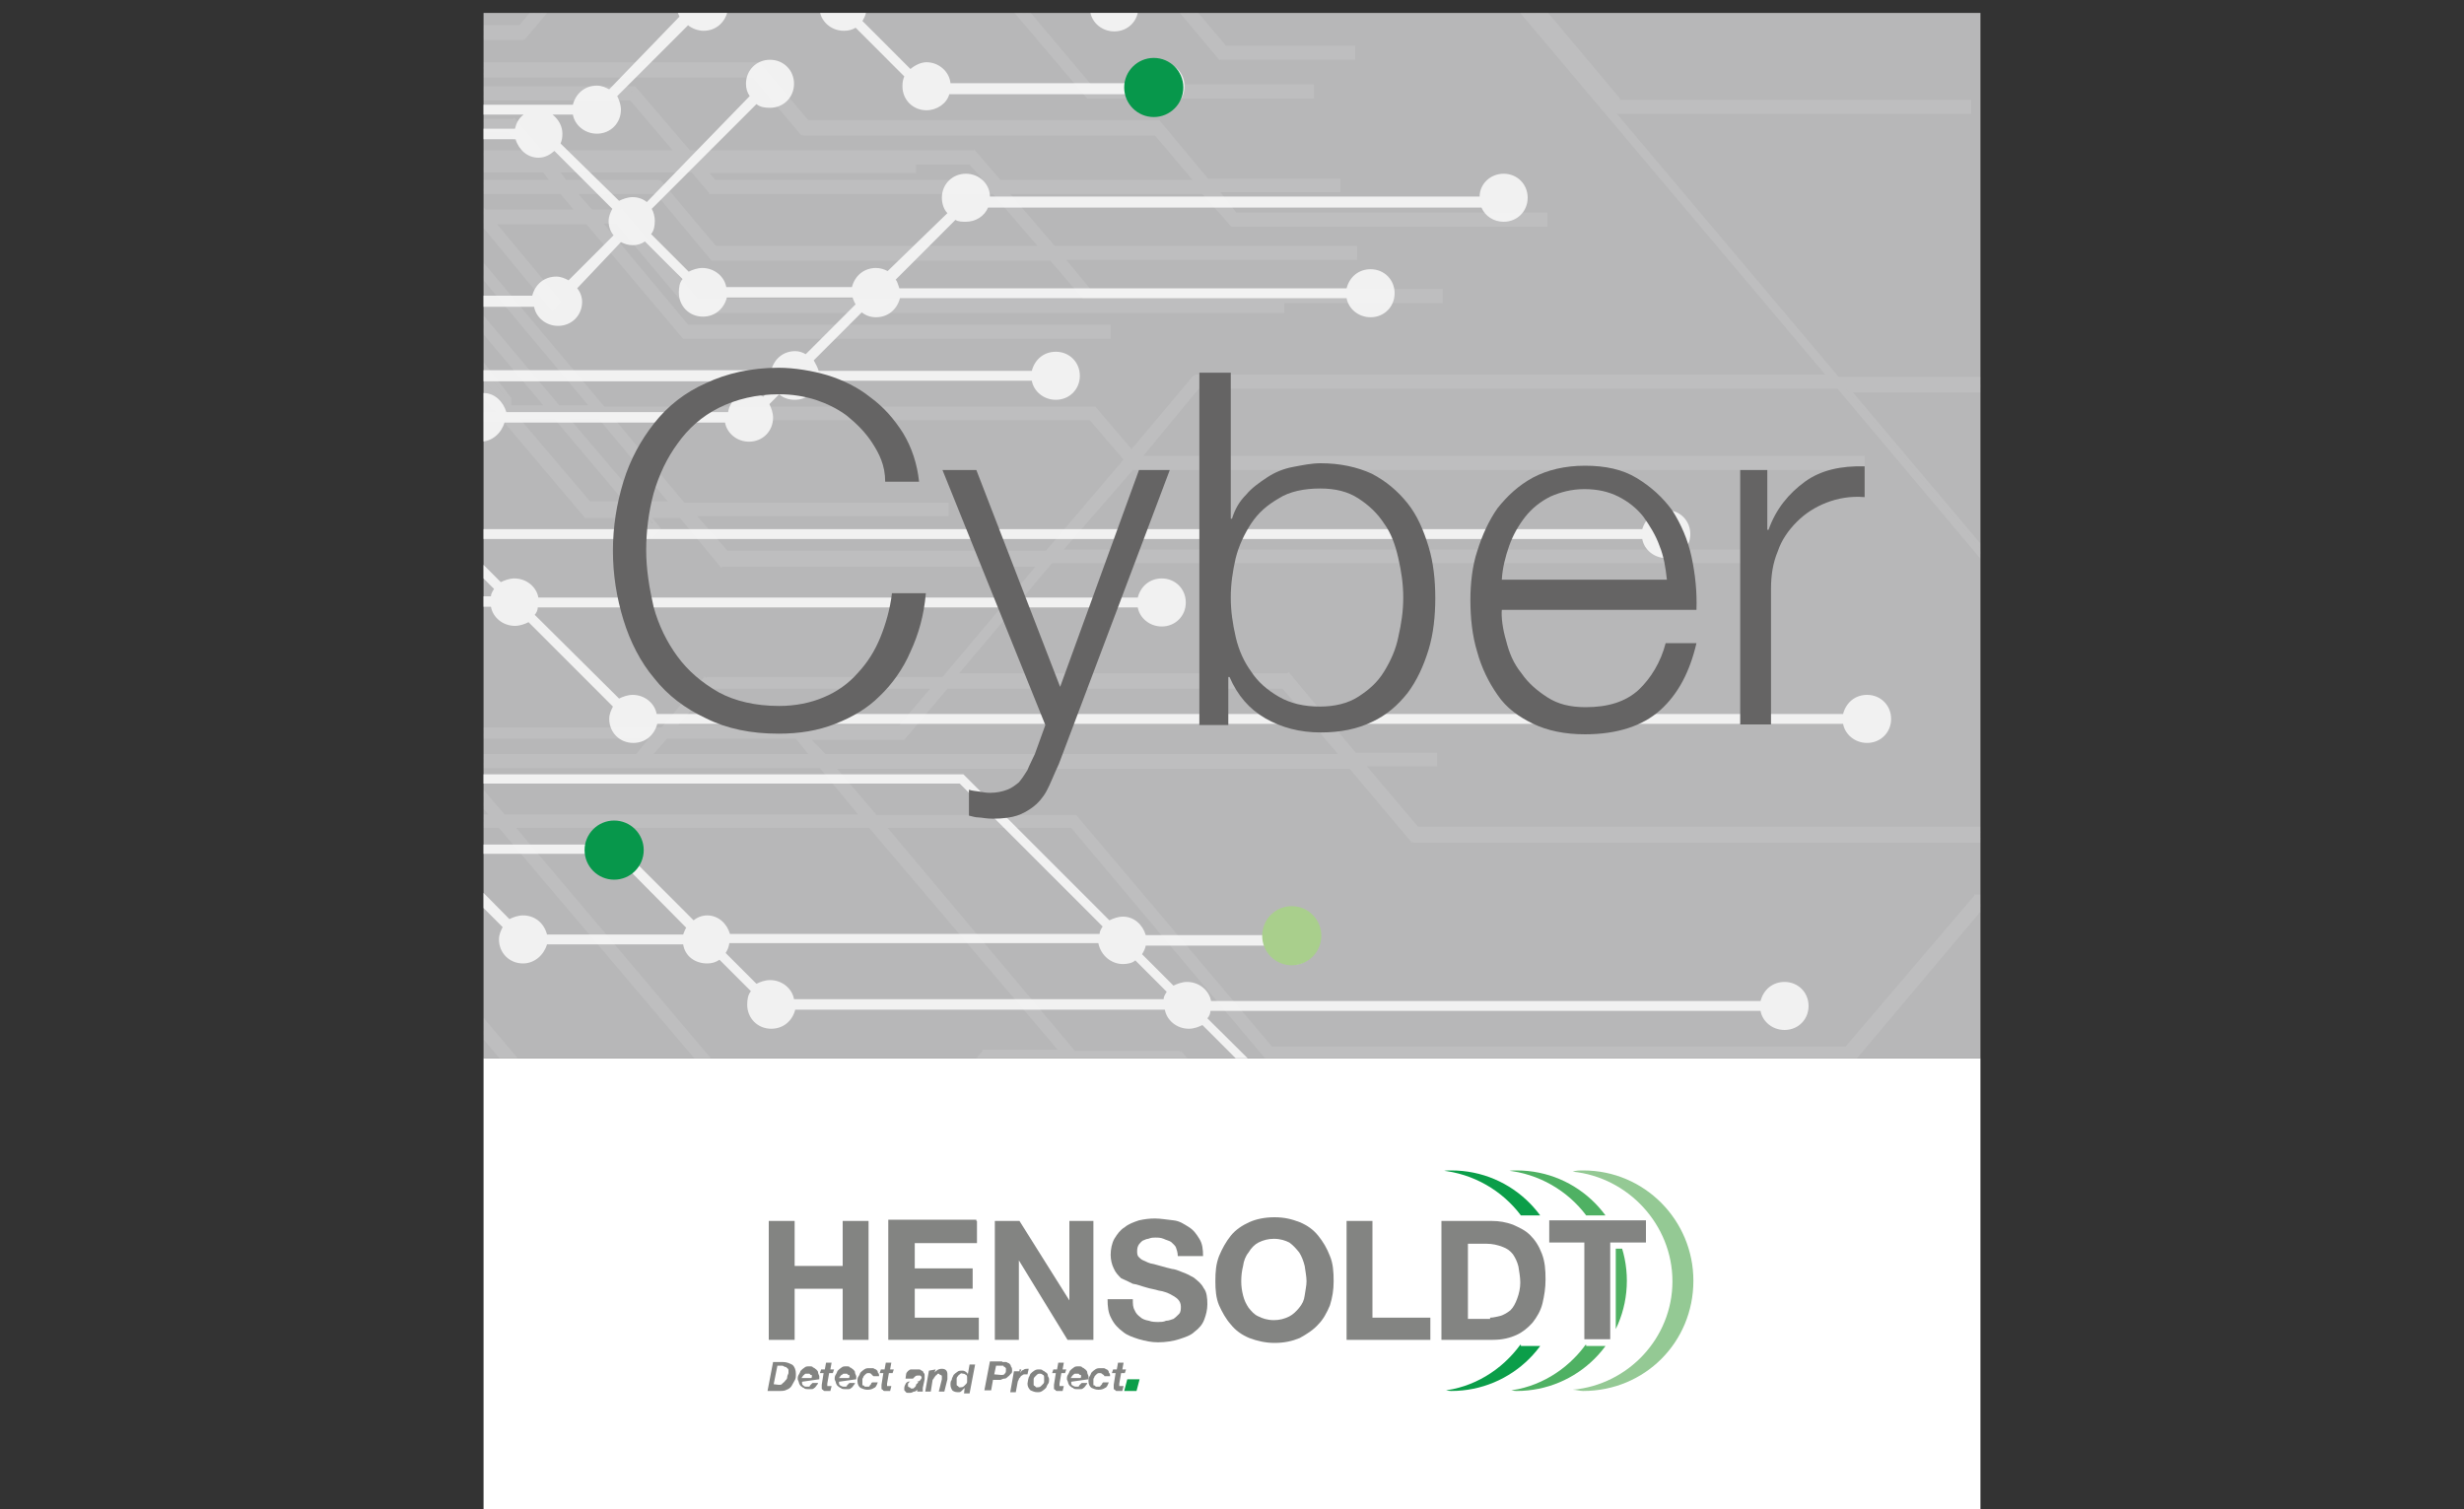 <?xml version="1.0" encoding="UTF-8"?> <!-- Generator: Adobe Illustrator 24.1.3, SVG Export Plug-In . SVG Version: 6.00 Build 0) --> <svg xmlns="http://www.w3.org/2000/svg" xmlns:xlink="http://www.w3.org/1999/xlink" id="Layer_1" x="0px" y="0px" viewBox="0 0 400 245" style="enable-background:new 0 0 400 245;" xml:space="preserve"><rect x="0" y="0" width="400" height="245" fill="#333333" stroke="none"/> <style type="text/css"> .st0{fill:#B7B7B8;} .st1{clip-path:url(#SVGID_4_);} .st2{opacity:0.1;} .st3{fill:#FFFFFF;} .st4{opacity:0.8;fill:#FFFFFF;enable-background:new ;} .st5{clip-path:url(#SVGID_7_);} .st6{clip-path:url(#SVGID_10_);fill:url(#SVGID_13_);} .st7{fill:url(#SVGID_16_);} .st8{clip-path:url(#SVGID_18_);} .st9{clip-path:url(#SVGID_19_);fill:url(#SVGID_20_);} .st10{fill:url(#SVGID_21_);} .st11{clip-path:url(#SVGID_22_);} .st12{clip-path:url(#SVGID_23_);fill:url(#SVGID_24_);} .st13{fill:url(#SVGID_25_);} .st14{clip-path:url(#SVGID_26_);} .st15{clip-path:url(#SVGID_27_);fill:url(#SVGID_28_);} .st16{fill:url(#SVGID_29_);} .st17{clip-path:url(#SVGID_30_);} .st18{clip-path:url(#SVGID_31_);fill:url(#SVGID_32_);} .st19{fill:url(#SVGID_33_);} .st20{clip-path:url(#SVGID_34_);} .st21{clip-path:url(#SVGID_35_);fill:url(#SVGID_36_);} .st22{fill:url(#SVGID_37_);} .st23{clip-path:url(#SVGID_38_);} .st24{clip-path:url(#SVGID_39_);fill:url(#SVGID_40_);} .st25{fill:url(#SVGID_41_);} .st26{clip-path:url(#SVGID_42_);} .st27{clip-path:url(#SVGID_43_);fill:url(#SVGID_44_);} .st28{fill:url(#SVGID_45_);} .st29{clip-path:url(#SVGID_46_);} .st30{clip-path:url(#SVGID_47_);fill:url(#SVGID_48_);} .st31{fill:url(#SVGID_49_);} .st32{clip-path:url(#SVGID_50_);} .st33{clip-path:url(#SVGID_51_);fill:url(#SVGID_52_);} .st34{fill:url(#SVGID_53_);} .st35{clip-path:url(#SVGID_54_);} .st36{clip-path:url(#SVGID_55_);fill:url(#SVGID_56_);} .st37{fill:url(#SVGID_57_);} .st38{fill:#07974B;} .st39{fill:#656464;} .st40{fill:#A9CF8C;} .st41{fill:#838482;} .st42{fill:#0B9E49;} .st43{clip-path:url(#SVGID_58_);fill:#0B9E49;} .st44{clip-path:url(#SVGID_59_);fill:#4FB163;} .st45{clip-path:url(#SVGID_60_);fill:#94C994;} </style> <g> <g> <g> <g> <rect id="SVGID_1_" x="78.5" y="2.1" class="st0" width="243" height="169.7"></rect> </g> <g> <defs> <rect id="SVGID_99_" x="78.5" y="2.1" width="243" height="169.7"></rect> </defs> <clipPath id="SVGID_4_"> <use xlink:href="#SVGID_99_" style="overflow:visible;"></use> </clipPath> <g class="st1"> <g class="st2"> <path class="st3" d="M405.5,157.3v-1.4h-28.7l0.6-0.6l-77.9-92.4h47.1v-0.9l0.5,0.5l12.5-14.7h23.5v-1.6h-23.8V47l-0.3-0.5 l-12.5,14.7h-48.2l-71.7-84.9h0.8l34.9,41.5l0.5-0.6v0.8h56.9v-1.6H263l-33.8-40.1h19.3v-0.5l0.3,0.3l20.7-24.5h53.5v-1.4 h-52.2l2.8-3.4h29.1v-1.4h-27.9l12.8-15.1h-1.1l-12.8,15.1h-43.6v0.8l-0.5-0.8L221-44.1h-93.8l1.6-1.9h74v-1.4h-72.8l5.8-6.9 h66.7v-1.4H137l7.5-8.9h54.1V-66h-52.8l5.3-6.2h56.7v-1.4H151v0.8l-0.5-0.6l-6.4,7.5h-23.7v0.6l-0.3-0.5l-18.5,21.8H-2.1 l-0.2-0.3v0.3h-79.2v1.6h79.5l2.8,3.7h-82.3v1.6H2.1l2.8,3.6h-86.4v1.4H6L7.7-30h-89.2v0.9H8.5l0.9,1.2h-90.9v1.6h92l1.2,1.6 h-93.2v0.9h94l0.9,1.2h-94.9v1.6h96l2.3,3.1h-98.4v1.4H18l1.7,2.2H-81.4v1.6H21l0.8,1.1H-81.4v1.2H22.9l0.6,0.8l-0.3,0.5 H-81.4v1.6H23.5v-0.6l0.3,0.5l0.6-0.6l2.5,3.1H-81.4v1.4H27.8l1.7,2.2h-111v1.4H30.6l1.9,2.3H-81.4v1.4h115l0.8,1.1h-116v1.6 H35.6l1.1,1.4H-81.6v1.4H38l1.4,1.7H-81.4V12H40.5l1.7,2.2H-81.4v1.6H43.3l3,3.7H-81.4v1.4H47.3l3,3.9H-81.3v1.6H51.5l2.6,3.4 H-81.3v1.4H55.1l2.6,3.4H-81.4v1.6H58.9l3.6,4.7h-96.6v0.8l-0.5-0.5l-1.1,1.4h-28.8v0.8l-0.5-0.5l-6.2,7.5h-10.1v1.6h8.9 l-1.6,1.9h-7.5v1.4h7.6v-0.6l0.5,0.5l2.6-3.1h12.5l-6.5,7.6h-16.7v1.6h17v-0.8l0.5,0.5l7.5-8.9h14.5v-0.6l0.3,0.5l2.5-3H65.4 l15.1,17.9H-81.6v1.4H81.9l12.9,15.4l0.5-0.6v0.8h7.9l2.6,3.1l0.9-0.9l-1.9-2.6h5.6l6.5,7.8l0.5-0.6v0.8h51.1L153,109.9h-38.3 v0.6l-0.3-0.5l-6.7,8.1H-72.2l-9.2-10.9v2.2l7.5,8.9h-7.5v1.4h8.7l2.8,3.3h-11.4v1.4h12.6l2.2,2.5h-14.8v1.6h16.1l3.6,4.2 h-19.6v1.4h20.9L-47,150l0.5-0.5v0.6h10.1l97.7,116h1.9l-97.9-116h8.7l48,56.9l0.5-0.6v0.9h17.9l-0.3,0.5l29.6,35.1l0.5-0.5 v0.8h23.7l28.2,33.2h1.7l-28.2-33.5h50v-1.6H70.4l-28.8-34.1h70l27.9,33.2l0.5-0.5v0.8h10.8l16.8,20l0.8-0.9l-17-20.3 l-0.5,0.5v-0.6h-10.8l-27-32h17.3v-0.8l0.5,0.5l11.4-13.6l10,11.8l0.9-1.1l-3.9-4.7h12l55.5,65.8l0.5-0.5v0.8h74.2v-0.8 l0.5,0.5l33.4-39.4H336l32.9,38.8h1.9l-33.8-40.2l-0.5,0.6v-0.8h-10.1l26.2-31h38.7v-1.4h-39v0.6l-0.3-0.5l-27.3,32.3H264 l-0.6-0.8h7.3V222H250l-25.7-30.6h48V190h-49.4L207.6,172H300v-0.8l0.5,0.5l20.6-24.5h18.5l8.4,10l0.5-0.5v0.6L405.5,157.3 L405.5,157.3z M225.8-24.7l-4.2-5l-0.3,0.3v-0.5H189v-0.8h-51.6l-1.2-1.6h84.2l6.2,7.5H225.8z M29.6-14.5l1.9-2.2h14l-1.9,2.2 H29.6z M42.3-13L41.4-12h-14l0.9-1.1H42.3z M124.2-42.5l-3.1,3.7h-6.2l-0.2-0.2l3-3.6H124.2z M119-44.1l1.6-1.9h6.4l-1.6,1.9 H119z M88.2-26.3v-0.8l0.5,0.6l2.2-2.6h2l-3.6,4.2H54l1.4-1.6h32.7V-26.3z M56.7-27.9l0.9-1.2h31.3l-1.1,1.2H56.7z M116.7-34.6l0.3,0.3l-0.3,0.5h-6.4l0.8-0.8H116.7z M112.2-36.1l1.1-1.2h1.1l1.1,1.2H112.2z M106.2-29.1h4.1l1.2,1.4l-2.3,2.8 h-6.4L106.2-29.1z M100.9-24.7H91l3.6-4.2h10L100.9-24.7z M108.3-31.4l1.2,1.4h-2.3L108.3-31.4z M107.5-34.6h1.7l-0.6,0.8 h-0.5L107.5-34.6z M112.5-26.6l1.6,1.7h-3L112.5-26.6z M112.5-28.6l-0.3-0.5h0.6L112.5-28.6z M111.2-30l-1.9-2.2h6.1l-1.9,2.2 H111.2z M117.2-32.2h1.6l1.9,2.2h-5.3L117.2-32.2z M110.5-36.1h-4.4l-1.1-1.2h6.5L110.5-36.1z M105.3-30h-10l1.9-2.2h10 L105.3-30z M93.6-30h-2l1.9-2.2h2L93.6-30z M88.5-23.8l-0.9,1.2H52.3l0.9-1.2H88.5z M87.7-21.2v-0.8l0.5,0.6l2.2-2.5h10 L95.5-18H48.6l2.6-3.1C51.2-21.2,87.7-21.2,87.7-21.2z M101.9-23.8h6.4l-4.8,5.8H97L101.9-23.8z M110.1-23.8h4.5l4.8,5.8 h-14.3L110.1-23.8z M113.3-27.5l1.2-1.4h6.9l3.6,4.2h-9.4L113.3-27.5z M120.4-32.2h13.9l1.9,2.2h-13.9L120.4-32.2z M119.2-33.8l-0.5-0.5l0.3-0.3h13.2l0.8,0.8H119.2z M118.7-36.1h-1.4l-1.1-1.2h3.6L118.7-36.1z M113.9-40l-2.2-2.5h4.2 L113.9-40z M112.9-39.1L112.9-39.1l-9.2,0.2l-0.5-0.6l2.3-2.6h4.7L112.9-39.1z M104.4-36.1h-3.9l1.1-1.2h1.7L104.4-36.1z M105.6-34.6l0.8,0.8h-7.8l0.8-0.8H105.6z M98.8-36.1h-2l1.1-1.2h2L98.8-36.1z M97.5-34.6l-0.8,0.8h-2l0.8-0.8H97.5z M94.9-36.1H63.5l1.1-1.2H96L94.9-36.1z M93.6-34.6l-0.8,0.8H61.5l0.8-0.8H93.6z M91.6-32.2L89.7-30H58.4l1.9-2.2H91.6z M59.8-33.8h-14l0.8-0.8h14L59.8-33.8z M58.5-32.2L56.7-30h-14l1.9-2.2H58.5z M55.9-29.1L55-27.9h-14l0.9-1.2H55.9z M53.6-26.3l-1.4,1.6h-14l1.4-1.6H53.6z M51.4-23.8l-0.9,1.2h-14l0.9-1.2H51.4z M49.2-21.2L46.5-18h-14l2.6-3.1H49.2z M44.2-13H91L90-12H43.1L44.2-13z M45.5-14.5l1.9-2.2h46.8l-1.9,2.2H45.5z M96-16.6h6.4l-1.9,2.2h-6.4L96-16.6z M104.1-16.6 h16.7l1.9,2.2h-20.3L104.1-16.6z M122.5-16.6h9.4l1.9,2.2h-9.4L122.5-16.6z M121.4-18l-4.8-5.8h9.4l4.8,5.8 C130.7-18,121.4-18,121.4-18z M123.2-29.1h14h51.9h32l3.4,4.2h-97.7L123.2-29.1z M248.4-24.7h-20l-7.3-8.7l-0.5,0.5v-0.8 h-85.7l-1.9-2.2l-0.5,0.6v-0.8h-12.2l1.1-1.2h127v-0.8l0.5,0.5l9.2-10.8h10.1L248.4-24.7z M221.1-42.5v-0.8l0.5,0.6l8.9-10.6 h41.9l-2.8,3.4h-11.7v0.8l-0.5-0.6l-9.2,10.9H122.8l3.1-3.7H221.1z M128.2-47.5h-7.9v0.6l-0.5-0.5l-2.6,3.1h-10l8.6-10.3H134 L128.2-47.5z M120.9-64.6h22l-7.5,8.9h-19.8v0.6l-0.5-0.5l-9.7,11.5h-2L120.9-64.6z M101.9-42.2h2l-1.4,1.7l-0.9-1.2 L101.9-42.2z M101.6-39.4l-0.5,0.5h-2l1.4-1.7L101.6-39.4z M99.2-42.2l0.3,0.5l-2.3,2.8H65.9l2.8-3.3H99.2z M2-38.9l-2.8-3.7 h68.1l-3.1,3.7H2z M6-33.8l-2.8-3.6h59.7l-1.1,1.2H46.2v0.8L45.8-36l-1.9,2.2H6z M8.8-30l-1.7-2.2h35.5L40.8-30H8.8z M10.5-27.9l-0.9-1.2H40l-0.9,1.2H10.5z M12.9-24.7l-1.2-1.6h26l-1.4,1.6H12.9z M14.6-22.7L13.7-24h22l-0.9,1.2 C34.7-22.7,14.6-22.7,14.6-22.7z M15.7-21.2h17.6L30.6-18H18.2L15.7-21.2z M20.8-14.5l-1.6-2.2h10.3l-1.9,2.2H20.8z M24.1-10.2L24.1-10.2L24.1-10.2L24.1-10.2z M22.9-12L22.1-13h4.4L25.5-12H22.9z M25-9.2l1.1-1.2h14l-4.2,5.1H28L25-9.2z M35.6,4.6l-0.8-1.1h30.7V2.1H33.8l-1.9-2.3h4.8v-1.4h-6.1l-1.7-2.2h7.2v-0.8l0.5,0.5l5.3-6.2h48.6v-0.8l0.5,0.5l1.9-2.3h6.4 L84.4,4.6H35.6z M39.1,9.1h3.3l1.6,1.7h-3.4L39.1,9.1z M43.3,14.4l-1.7-2.2h3.6l1.9,2.2H43.3z M187.6,21.7l6.7,7.9H162 l-3.9-4.7l-0.5,0.5v-0.6h-46l-8.6-10.3l-0.5,0.5v-0.6H61.5l-1.7-2.2h62.5l7.8,9.2l0.5-0.5v0.8 C130.6,21.7,187.6,21.7,187.6,21.7z M91.9,29.7l-1.7-2h22.3l2.6,3.1l0.3-0.5v0.8h46l7.8,9.2h-53.2l-8.7-10.6l-0.5,0.5v-0.6 h-15V29.7z M66,19.5l-3.1-3.7h39.6l7.6,8.9H87.7l-4.2-5L83,20.3v-0.8C83,19.5,66,19.5,66,19.5z M64.3,19.5H53.1L50,15.8h11.2 L64.3,19.5z M65.6,20.9l3.3,3.9H57.6l-3.3-3.9H65.6z M67.3,20.9h15.4l3.3,3.9H70.6L67.3,20.9z M88.3,27.6l1.7,2H74.6l-1.7-2 H88.3z M91.3,31.1l2.8,3.4H78.7l-2.8-3.4H91.3z M114.2,27.6h34v-1.4h9.4l2.8,3.4h-44.4L114.2,27.6z M60,14.4H48.7l-1.9-2.2 h11.2L60,14.4z M45.8,10.8l-1.6-1.7h11.2l1.6,1.7H45.8z M44.4,15.8h3.7l3.1,3.7h-3.9L44.4,15.8z M51.4,24.8l-3-3.9h4.2 l3.3,3.9H51.4z M55.1,29.7l-2.6-3.4H57l0.9,1.2l0.5-0.5v0.6H71l1.7,2H55.1z M58.9,34.5l-2.6-3.4H74l2.8,3.4H58.9z M60.1,35.9 h18.1l11.7,13.9l0.8-0.9L79.9,36.1h15.4l15.6,18.4l0.3-0.5v0.6h68.6V53h-68.3L97.2,35.9h3.1l12,14.2l0.5-0.6v0.9h95.5v-1.6 h-95.2l-12-14.3l-0.5,0.5v-0.6H96l-2.8-3.4h13.4l8.7,10.6l0.6-0.5v0.8h54.7l5.6,6.7l0.5-0.5v0.8h57.4v-1.6h-57l-4.5-5.5h47.7 v-1.6h-49.1l-7.8-9.2h32.3l4.5,5.3l0.3-0.5v0.6H251V35h-50.3l-3.4-4.1h20.1v-1.4H196l-7.8-9.2l-0.5,0.5V20h-56.9l-7.8-9.2 l-0.5,0.6v-0.6H58.5L57,9.1h14.7V7.5H42.8V7.4l-0.2,0.2H38l-1.1-1.4h47.9V5.3l0.5,0.5L100.9-13h22.8l0,0l0,0h11.1l3.3,3.9 l0.9-0.9l-2.3-2.8h15.9l23.8,28.1l0.5-0.5v0.8H213v-1.6h-36l-24-28.4h-17.6l-1.7-2.2h43l21.7,25.7l0.5-0.6v0.8h21V7.7H199 l-21.7-25.6l-0.3,0.5V-18h-44.6l-4.8-5.8h97.9l71.7,85.1H194.5v0.8l-0.6-0.6l-10.1,12l-5.9-6.9l-0.3,0.5v-0.8H98L76.6,40.9 l-0.3,0.5v-0.8H63.7L60.1,35.9z M68.4,46.8l-3.6-4.7h11.1l20.3,24.2h-5.5L74.3,47.1L74,47.6V47h-5.6V46.8z M-42.3,49.9h-13.1 l1.4-1.7h13.1L-42.3,49.9z M-39.5,46.8H-54v0.8l-0.5-0.6l-2.5,3h-12.5l5.1-6.2H-37L-39.5,46.8z M-37.8,46.8l2.5-3h97l2.5,3 H-37.8z M66,46.8l-3.6-4.2l-0.3,0.5v-0.6h-96l0.2-0.2h97.6l3.6,4.7H66V46.8z M67.3,48.4h1.2l13.9,17.9v-1.4L69.6,48.4h4.2 l15.1,17.9h-6.5L67.3,48.4z M95.5,81.9l-12-14.2H90l12,14.2C102,81.9,95.5,81.9,95.5,81.9z M103.8,81.9l-12-14.2h5.6 l11.8,14.2C109.2,81.9,103.8,81.9,103.8,81.9z M117.9,89.8l-5.5-6.5h41.5v-1.4h-42.7l-12-14.2h77.9l5.8,6.9L170,89.8H117.9z M153.6,111.3h54.7l9.7,11.5h-84.2l-2.8-3.3h15.4v-0.8l0.5,0.5L153.6,111.3z M115,111.3h36.8l-5.6,6.7h-36.8L115,111.3z M108.1,119.6h21.2l2.8,3.3h-26.8L108.1,119.6z M-71,119.6h177.2l-2.8,3.3H79.6H-68.2L-71,119.6z M-66.9,124.3H79.6h24.2h29.5 l7,8.3H81.8l-4.7-5.6l-0.3,0.5v-0.6H-64.7L-66.9,124.3z M141.5,133.9l31,36.9h-12.6v0.8l-0.3-0.5l-12.9,15.1h-19.5L83,133.9 H141.5z M80.1,132.7H50.4l-3.6-4.2h29.6L80.1,132.7z M-63.5,128.3H45.1l3.6,4.2H-59.9L-63.5,128.3z M22.7,205.8l-48-56.9 l-0.3,0.5v-0.6h-20.7l-12.5-14.8H49.8l60.5,71.7H22.7V205.8z M130.2,205.8H112l-60.5-71.7h29.6l45.2,53.6l0.5-0.5v0.8h10.9 l3.7,4.5L130.2,205.8z M139.6,187.9h5.8l-3,3.4L139.6,187.9z M148.6,198v0.5l-5.1-6.2l3.7-4.5h2.2v-1.4h-0.9l0.9-1.1 l10.8,12.8H148.6z M263.5,225.7l17,20.1l0.8-0.9l-16.1-19.2h58.1l-32.3,38.2h-73.6l-54.4-64.5h35.1V198h-36.3l-11.7-13.9 l10-11.8h13.6l14.7,17.5l0.9-1.1l-13.7-16.2h15.3l44.7,53.2l0.5-0.6v0.6h27.4V225.7z M249.3,223.2l0.5-0.6v0.9h11.8l0.6,0.8 h-25.9l-44.9-53.2l-0.5,0.6v-0.9h-16.7l-31.2-36.9H174L249.3,223.2z M320.7,145.6v0.8l-0.3-0.5l-20.6,24.3h-93.4v0.2 l-31.6-37.6l-0.5,0.5v-0.6h-32.3l-7-8.3h84.2l10,11.8l0.5-0.5v0.6h100.8l7.8,9.4h-17.6V145.6z M341.3,147.2h10.4v-1.6H340 l-8.9-10.4l-0.5,0.5v-0.8H230l-8.9-10.6h11.7v-1.4h-12.9l-10.8-12.8l-0.5,0.6v-0.6h-53.8l15.7-18.7h114.1V90h-113l12-14.2l0,0 l0.5-0.5v0.8h118v-1.6H184.8l9.8-11.7h104l78.4,93.1h-28.2L341.3,147.2z"></path> <path class="st3" d="M124.6,276.9h-2.8l-28.2-33.5h-24v-0.2v0.2l-0.3-0.3l-29.8-35.4l0,0H22.1v-0.2l0,0l-48.2-57h-7.6 l97.7,116h-3l-0.2-0.2l-97.6-115.8H-47l0,0v0.2l-13.6-16.2h-20.7v-2.2h18.9l-3-3.4h-15.9v-2.3h14l-1.4-1.7h-12.5v-2.2h10.6 l-2-2.5h-8.6v-2.2l0,0v-8.3v-3.3l9.4,11.7h179.2l7-8.3l0.2,0.2h38.5L168.3,92h-51l0,0l-0.2,0.2l-6.7-8.1h-4.5l1.4,1.7 l-1.4,1.6l-2.8-3.3H95l0,0L81.8,68.5h-163v-2.2h161L65.4,49.1H-38.9l-2.6,3.1l0,0l0,0h-14.8l-7.6,9v-0.2v0.2h-17.3V59h16.4 l5.8-6.9h-11.4l-2.8,3.3l0,0l0,0h-8.1v-2.2h7.2l0.8-1.1h-8.1v-2.3h10l6.4-7.8l0.2,0.2V42h29l1.2-1.6l0,0v-0.2h96.2l-3-3.9 H-81.7V34H56.7l-2-2.5H-81.7v-2.2H52.9l-2-2.5H-81.7v-2.3H49l-2.3-3H-81.7v-2.3H45l-2.3-3H-81.9v-2.3H40.8l-1.1-1.4H-82v-2.2 H38l-0.8-0.9H-82V7.2H35.5L35,6.6H-82V4.1H33.1l-0.3-0.3H-82V1.6H31.7L30.5,0H-81.4v-2.2H28.8l-1.1-1.4H-81.4v-2.2H26l-1.6-2 L23.8-7v-0.2H-81.4v-2.3H23l0,0l-0.3-0.5H-81.4v-2.2H21l-0.2-0.5H-81.3v-2.3H19.1L18-16.3h-99.3v-2.2h97.6l-1.9-2.3h-95.9 v-2.3h94l-0.3-0.3h-93.7v-1.7H11L10.4-26h-91.8v-2.3H8.5l-0.3-0.3h-89.8v-1.7H6.8l-1.1-1.4h-87.3v-2.2H3.8l-2.2-2.8h-83.2 v-2.3h81.5l-2.2-3h-79.2v-2.3h78.9v-0.9l0.8,0.9h103.3l18.7-22.1l0,0H144l6.5-7.8l0.2,0.2l0,0h57.7v2.2h-57l-4.7,5.5H199v2.3 h-54.4l-6.9,8.1h65v2.2h-67l-4.8,6.1h72.5v2.2H129l-0.9,1.1h92.7l0,0l0,0l0,0l8.9-10.6l0.2,0.2l0,0h43.6l12.8-15.1h2.2 L275.7-55h27.4v2.2h-29.3l-2.2,2.6h51.7v2.2h-53.6L249-23.3l0,0l0,0l-0.2,0.2l-0.2-0.2H230l33,39.3l0,0v0.2h57v2.3h-57.5 l36,42.7h47.9l0,0l0,0l12.6-14.8v-0.2h24.6v2.3H360l-12.6,15l0,0v0.2h-46.6l77.6,92l-0.3,0.3h28.2v2.2h-58v-0.2l-0.2,0.2 l-8.6-10.1h-18.1l-20.7,24.6l0,0h-92l14.7,17.3h49.4v2.2H225l25.1,29.8H271v2.3h53.5l27.4-32.6l0.2,0.2h39.7v2.2h-39 l-25.6,30.2h9.4l0,0l0.3,0.3l34.4,40.8h-2.8l-0.2-0.2l-32.7-38.8h-10.4l-33.5,39.7l0,0l0,0h-75l0,0l-0.3-0.3l-55.3-65.6h-10.9 l3.6,4.2l-1.4,1.7l-10-11.8L131,207.8l-0.2-0.2v0.2h-16.7l26.2,31.2h10.9l0,0l0,0l17.6,20.6l-1.4,1.6l-17-20.1H146v2.3H96.4 L124.6,276.9z M122.3,276.1h0.8l-28.2-33.5h50.5v-0.8H70.6v0.8h23.5L122.3,276.1z M61.5,265.8h0.8l-97.7-116h9.5v-0.6h-20.3 v0.6h10l0.2,0.2L61.5,265.8z M217.7,265h73.4v-0.8h-73.4V265z M149,199.1h12.6l55.3,65.6l0.3-0.5l-54.9-65.2h35.4v-0.6h-36 l-12-14.2l10.1-12l-0.3-0.3l-12.6,15h-19.6v0.6H138l4.1,4.8l-11.5,13.6l0.5,0.5l11.4-13.6l10,11.8l0.3-0.5l-10-11.7l4.1-4.8 h1.9v-0.6h-1.4l1.9-2.2l11.7,13.7h-12v0.5H149z M291.4,264.2l0.3,0.5l33-39.3h10.9v-0.6h-10.3l26.7-31.6l-0.3-0.5l-27,32 h-60.9l-1.2-1.6h7.6v-0.8h-20v0.8h11.5l1.2,1.6h-26.7v0.6h27.1l16.8,20l0.3-0.5l-16.4-19.5h59.9L291.4,264.2z M368.9,264.2 h0.8l-33-39.1l-0.5,0.5L368.9,264.2z M217.7,263.6h73.3l31.5-37.4H266l15.7,18.7l-1.4,1.6l-17.1-20.3h-27.6l-0.2,0.2 l-44.7-53.6h-14.2l13.4,15.9l-1.4,1.7l-15-17.6h-13.2l-9.7,11.4l11.4,13.4h36.5v2.2h-34.4L217.7,263.6z M151,240.4l16.5,19.6 l0.3-0.5l-16.5-19.6L151,240.4z M40.6,207.7l29,34.4l0.5-0.5l-29-34.4L40.6,207.7z M70.6,241h69.1v-0.2v0.2l-28.1-33.4H42.5 L70.6,241z M140.4,240.2h10.1v-0.6h-10.1V240.2z M40.8,206.9h71.1l27.7,32.9l0.3-0.5l-27.4-32.6h17.8v-0.8h-18.4l-0.2-0.2 l-60.9-72.3h30.7l0.2,0.2l44.9,53.3l0.3-0.5l-44.7-53h59.5l0.2,0.2l31.6,37.6h-13.1v0.8H174l14.5,17.1l0.3-0.5l-14-16.7h15.9 v-0.8H174l-0.2-0.2l-31.5-37.4H174V133h-32.3l-7.6-9h85.3l9.8,11.7l0.5-0.5l0,0l-9.4-11.2h12.2v-0.6h-12.8l-10.6-12.6 l-0.5,0.5l10.1,12h-85.3l-3.4-4.1H146v-0.6h-37.6l6.2-7.3l-0.5-0.5l-6.5,7.8h-180l-9-10.3v0.9l8.3,9.4h-8.3v0.6h8.9l3.4,4.1 h-12.3v0.6h12.9l2.8,3.3h-15.6v0.8h16.2l4.2,5.1h-20.6v0.6h21l13.2,15.7l0.5-0.5l-12.9-15.3H50l0.2,0.2l61.1,72.3H23v0.8H40.8 z M191.2,172.3l44.4,52.8l0.5-0.6l-44.6-52.7L191.2,172.3z M236.6,223.9h12.6l-75.3-89.5h-29.8l30.4,36.2h17v0.2l0.2-0.2 l0.3,0.3L236.6,223.9z M174.4,133.8l74.8,88.8l0.3-0.5L223.1,191h48.6v-0.6h-49.1l-16.5-19.6l-31.3-37.3L174.4,133.8z M-25.6,150l47.5,56.4l0.3-0.5l-47.5-56.4L-25.6,150z M112.3,205.3h17.8l11.1-12.9l-3.4-4.1h-11.1l0,0L81,134.4H52.5 L112.3,205.3z M22.9,205.3h86.5l-59.9-70.9H-58l11.7,13.9h20.9l0,0L22.9,205.3L22.9,205.3L22.9,205.3L22.9,205.3z M148.3,197.7h10.9l-9.5-11.4v2h-2.3l-3.4,4.1L148.3,197.7z M352.7,192.9h38.2v-0.6h-38.2V192.9z M149.3,186h0.3H149.3 L149.3,186z M127.4,186h19.2l12.9-15.4v-0.2h12.2l-30.6-36H83.8L127.4,186z M206.8,171.3h92.9v-0.8h-92.9V171.3z M300.1,170.4 l0.3,0.5l20.3-23.8l-0.3-0.3L300.1,170.4z M206.5,169.9h93.1l20.9-24.5v-0.2h17.1l-7.2-8.4h-101v-0.2l-0.2,0.2l-10.1-12h-83.2 l6.4,7.5h32.4l0,0L206.5,169.9z M348.8,156.8h56.4v-0.6h-56.4V156.8z M321.2,146.7h18.5l8.3,9.8l0.5-0.5l-7.9-9.4h10.9v-0.8 h-11.5l-8.7-10.3l-0.3,0.5l8.3,9.8h-17.9V146.7z M348.8,155.4h27.1l-77.6-92.3H194.6l-9,10.9h117.1v2.3H183.9v-0.2v0.2l0,0 l-11.2,12.9H285v2.2H170.8l-15.1,17.9H209l0.2-0.2l10.9,13.1h13.2v2.2h-11.4l8.3,9.8h101v0.2v-0.2l9,10.8h12v2.3h-10 L348.8,155.4z M194.8,62.4h103.8l0.2,0.2l78.2,92.7l0.2-0.2l-78.2-92.7h47.5v-0.8h-48.2l-72.5-85.9h1.9l34.8,41.1l0.3-0.5 l-34.3-40.7h19.8v-0.2h-20l-7.2-8.4l-0.5,0.5l6.7,8.1h-1.9l-4.1-4.8l0,0l3.9,4.8h-98.7l-4.2-5.1H221v-0.2h-32.3v-0.6h-51.4 l-2-2.3h84.9v-0.6h-85.4l-1.7-2.2l-0.3,0.5l1.2,1.4h-15l-0.8-0.9l0.6-0.8h13.2V-36h-12.6l1.7-2h126.9v-0.5H121.8l3.7-4.5h95.1 v-0.8h-94.3l2.3-2.6h73.9V-47h-73.4l6.4-7.6h66.6v-0.6h-65.9l8.1-9.7h53.8v-0.8h-53.2l5.8-7l-0.3-0.5l-6.2,7.3h-23.4v0.8h22.8 l-8.1,9.7h-19.5v0.6h19l-6.5,7.8h-7.8v0.6h7.2l-2.3,2.6h-7.5l2.2-2.5l-0.3-0.5l-2.3,3h-11.1l9-10.8l-0.3-0.5l-9.5,11.2h-3 L120.4-65l-0.3-0.5l-18.4,21.7H-81.4v0.8h79.6l3.4,4.5h-83.1v0.8H2.3l3.4,4.4h-87.1v0.6H6.2l2.3,3h-89.9v0.2H8.7l1.6,2h-91.7 v0.8h92.1l1.9,2.3h-94v0.2h94.1l1.6,2h-95.7v0.8h96.2l3,3.9h-99.3v0.6h99.8l2.3,3H-81.4v0.8H21.1l1.4,1.9h-104v0.6H23.2 l0.9,1.2l-0.5,0.6l0.3,0.5L24.6-9l3.3,4.2H-81.3v0.6H28.3l2.3,3H-81.1v0.6H31.3l2.5,3.1H-81v0.6H34.4L35.8,5H-81v0.8H36.4 L38.1,8H-81v0.6H38.6l2,2.5H-81v0.6h122l2.3,3H-81v0.8H43.9l3.6,4.5H-81v0.6H47.9l3.6,4.7H-81v0.8H52l3.3,4.2H-81v0.6H55.7 l3.3,4.2H-81v0.8H59.5l4.2,5.5h-97.4v0.8h97.6l4.2,5.5h-2.3l-3.4-4.1L62,44l3.1,3.7H-38.6l3.1-3.7h97.1v-1.4h-96.3l0.6-0.8 l-0.3-0.5l-0.9,1.1h-28.5v0.8h27.9L-39,47h-14.3v0.8h13.6l-2,2.3l0.3,0.5l2.3-2.8H65.9l15.7,18.7H-81.3v0.6H82.1l12.8,15.1 l0.3-0.5L82.7,66.9l0,0L82.1,66L66.5,47.4h2.2l13.2,17.1v-0.2l-13.1-17h4.8v-0.8h-5.5L64,41.2h11.8V41H63.5l-4.2-5.5h19.2 L90,49.3l0.2-0.5L79,35.6h16.5l15.4,18.2l0.3-0.5l-15-17.8h3.9v-0.8h-4.5l-3.4-4.2h14.2V30H91.6l-2.2-2.6h23.4l2.5,3l0.3-0.5 l-2.2-2.5h34.4v-1.4h9.5v-0.8h-45.8l-8.4-10l-0.3,0.5l8.1,9.5H87.5l-4.1-4.8L83,20.8l3.6,4.4H70.2l-3.9-4.7h16.4v-0.6H65.9 l-3.7-4.5h40.4v-0.6H61.7l-2.5-3h63.3v-0.6H58.7l-2.2-2.5h15.1V8H38l-1.7-2.2h48V4.9H35.5L34.1,3h31.2V2.4H33.6l-2.5-3.1h5.3 v-0.6h-5.8l-2.3-3h7.6v-0.6h-8.1l-3.3-4.2l1.4-1.7h15.1l-4.7,5.6l0.5,0.5l5.1-6.1h48.3v-0.6H42.7l1.6-1.9h47.7l-1.4,1.6 l0.5,0.5l1.7-2h7.5L84.7,4.9l0.5,0.3l15.7-18.7h34.3l3.1,3.6l0.3-0.5l-2.8-3.3h16.8l23.7,28.1l0.3-0.2l-23.8-28.4h-17.6 l-2.5-3h43.8v-0.6h-44.3l-5.6-6.5h98.8l0.2,0.2L298,61.6H194.8V62.4z M230.2,136h100.2v-0.8H230.2V136z M134,122.4h83.2 l-9-10.6h-54.4l-7,8.3l0,0h-15L134,122.4z M146.5,118.3l0.3,0.5l6.5-7.8h54.9v-0.6h-54.2l16.4-19.5h113.8v-0.6H170.9L183.7,75 l0,0l0.2-0.2h-0.2l10.4-12.3l-0.3-0.5l-10.1,12l-5.9-7l-0.3,0.5l5.9,7l-13.2,15.7h-52.1v0.6h51.6l-16.5,19.3h-38v0.6h37.6 L146.5,118.3z M110.1,117.7H146l5-5.9h-35.8L110.1,117.7z M104.2,82.8h6.7l6.4,7.6l0.3-0.5l-6.1-7.2h41.9v-0.6h-42.6l-12.6-15 H177v-0.6H97.8L76.6,41.5L76.3,42l20.9,24.8h-6.9L74.3,47.6L74,47.9l0,0l15.6,18.5h-6.7v0.6h7.5L103,82h-7.2v0.6h7.6l2.3,2.8 l0.3-0.5L104.2,82.8z M118.1,89.4h51.7l12.6-14.8l-5.5-6.4h-77l11.2,13.4h42.9v2.2h-40.8L118.1,89.4L118.1,89.4L118.1,89.4z M95.8,81.4h5.5L90,68h-5.6L95.8,81.4L95.8,81.4L95.8,81.4z M184.6,75.5h117.2v-0.8H184.6V75.5z M177.8,66l5.9,6.9l10.1-12 L194,61v-0.2h102.3l-71.1-84.3h-96.8l4.2,5h44.6l0,0L199,7.4l0,0l0,0h21v2.3h-21.8V9.6l-0.2,0.2l-21.8-26h-41.8l1.1,1.4h17.6 l24,28.5h36.2v2.3h-36.8v-0.2v0.2l-24.2-28.5h-14.8l2,2.5l-1.4,1.6l-3.4-4.1h-10.6l-0.2,0.3l-0.3-0.3h-22.4l-16.1,19L85,6.3 v0.2H37.7l0.5,0.6h4.5L43,6.7l0.3,0.3h29v2.2H58.1l0.8,0.9h64.2v0.2l0.2-0.2l7.9,9.4h57v0.2v-0.2l7.9,9.5h21.5v2.2h-19.5 l2.6,3.3h50.5v2.3h-51.3l0,0l0,0l0,0l0,0l-4.7-5.3h-31.2l7.2,8.4h49.1v2.3h-47.2l3.9,4.7h57.2v2.3h-25.7v1.6h-96.3l0,0l0,0 l-12.2-14.5H98l13.7,16.4h68.6v2.3h-69.4l0,0L95.2,36.4H80.7l10.4,12.5l-1.4,1.7L78,36.4H60.9l3,3.9h12.8v0.2L98.1,66H177.8 L177.8,66z M90.8,65.8h4.7L75.9,42.4H65.7l3,3.9h5.8v0.2L90.8,65.8z M82.9,65.8h5.3L73.8,48.7h-3.1L83,64.6v1.2H82.9z M346.9,61.5l0.3,0.5l12.2-14.2l-0.3-0.5L346.9,61.5z M-81.4,60.2h16.5v-0.8h-16.5V60.2z M-64.4,59.3l0.5,0.5l7.3-8.6h14.3 v-0.8H-56l2-2.3l-0.3-0.3l-2.3,2.8h-13.6l5.8-6.9l-0.3-0.5l-6.1,7.3h-10.4v0.8h9.8l-2,2.5l0.3,0.5l2.3-2.8h13.6L-64.4,59.3z M-81.4,54.4h7.3v-0.6h-7.3V54.4z M111.7,54.1h67.8v-0.6h-67.8V54.1z M68.2,48.7l2,2.5l-1.9-2.5H68.2z M113.1,49.9h94.8v-0.6 h-94.8V49.9z M-54.5,49.6h12l0.8-0.8h-12L-54.5,49.6z M-68.6,49.6h11.4l2.6-3.1l0.2,0.2v-0.2h14.7l1.9-2.2h-26.2L-68.6,49.6z M100.6,35.7l11.7,13.9l0.5-0.5l-11.7-13.9L100.6,35.7z M113.3,48.5h62.5l-5.3-6.2h-55l0,0l0,0l-9-10.8H93.9l2.2,2.5h4.8l0,0 v-0.2L113.3,48.5z M177.2,48.4h56.6v-0.8h-56.6V48.4z M116.2,41.5h54.6l5.5,6.5l0.3-0.5l-5.1-6.1h48.2v-0.8h-48.6l-8.4-10 h33.2l4.2,5l0.3-0.5l-3.9-4.7h20.4V30h-20.9l-7.6-9l-0.3,0.5l0,0l7.2,8.6h-33.2l-3.7-4.5l-0.5,0.5l3.4,4.1h-45.2v0.6h45.8 l8.4,10h-53.9V41.5z M359.8,47.4h23.1v-0.8h-23.1V47.4z M66.2,46.3h0.3l-3-3.9h-0.6L66.2,46.3z M-37,46.3H63.4l-1.9-2.2h-96.6 L-37,46.3z M106.9,30.8L106.9,30.8l8.4,10.1l0.3-0.5l-8.4-10.1L106.9,30.8z M116.2,39.9h52.2l-7.2-8.4h-46.1v-0.2l-2.8-3.3H91 l0.9,1.2H107v0.2l0.2-0.2L116.2,39.9L116.2,39.9L116.2,39.9L116.2,39.9z M200.7,36.2h49.9v-0.8h-49.9V36.2z M162.4,29.2h31.2 l-6.1-7.2h-57.2v-0.2l-0.2,0.2l-7.9-9.4H60.7l1.1,1.4h41.3l0,0l8.9,10.4h46.1l0,0v-0.2L162.4,29.2z M116.1,29.2h43.5l-2.2-2.5 h-8.7v1.4h-33.5L116.1,29.2z M88,24.4h21.2l-6.9-8.1H63.7l2.5,3h17.1l0,0l0.2-0.2L88,24.4z M70.6,24.4h14.3l-2.5-3H68.1 L70.6,24.4z M131,21.2h56.4v-0.8H131V21.2z M122.8,12l7.5,8.7l0.5-0.5l-7.5-8.7L122.8,12z M263.2,17.3h56.1v-0.6h-56.1V17.3z M177.3,15.2h35.2v-0.8h-35.2V15.2z M199.1,8.9h20.3V8.2h-20.3V8.9z M177-16.9l21.4,25.4l0.3-0.5l-21.4-25.3L177-16.9z M35.8,4.1h48.5l14.2-16.8H93l-2,2.6l-0.2-0.2v0.2H42.2l-5.5,6.4l-0.2-0.2v0.2h-6.7L31-2.3h6.2v2.2h-4.5l1.2,1.6h32v2.2H35.6 L35.8,4.1z M28.2-5.7h7.5l3.6-4.4H26.1l-0.6,0.9L28.2-5.7z M-81.4-8.1H23v-0.8H-81.4V-8.1z M44.1-12.3h45.8l0.3-0.3H44.4 L44.1-12.3z M248.7-24.7L248.7-24.7l20.6-24.2h53.3v-0.6h-52.7l3.6-4.2h28.8v-0.6H274l12.8-15.1h-0.2l-12.8,15.1h-43.2v0.6 h42.7l-3.6,4.2h-11.5v0.6h10.9L248.7-24.7z M228.6-25.2h19.6v-0.5l0.2,0.3l19.2-22.8h-9l-9.4,11.1l0,0v0.2H121.7l-0.5,0.5 h11.7l0,0l0.2-0.2l2,2.3H221v0.2v-0.2L228.6-25.2z M127-25.2h96.8l-2.8-3.4h-97L127-25.2z M189.5-30.3h32l-1.2-1.4H137 l0.6,0.8h51.7v0.6H189.5z M119.5-34.1h12.8l0,0l0,0l0,0H119.5L119.5-34.1z M248.6-38.6l0.3,0.5l8.9-10.3l-0.5-0.5L248.6-38.6z M123.7-39.2h124.4l9.4-11.2l0.2,0.2h11.8l2.2-2.6h-40.8l-9,10.8v-0.2H126L123.7-39.2z M221.3-43.9l0.3,0.5l8.4-10.1l-0.3-0.5 L221.3-43.9z M119.8-44.5h5.5l0.9-1.1h-5.5L119.8-44.5z M108.1-44.5h9L120-48l0,0h8.1l5.1-6.1h-17.1L108.1-44.5z M104.4-44.5 h0.9l9.8-11.7v-0.2h20l6.9-8.1h-20.9L104.4-44.5z M151.3-72.9h56.1v-0.6h-56.1C151.3-73.5,151.3-72.9,151.3-72.9z M142.6,191.9l-3.7-4.4h7.5L142.6,191.9z M140.5,188.3l2,2.5l2-2.5H140.5z M141.2,133H81.6l-4.5-5.3l-0.3,0.5l4.1,4.8H50.3 l-4.2-5.1h30.4v-0.8H-64.9l-2.8-3.3h201.1L141.2,133z M81.9,132.2h57.4l-6.2-7.5H-66.1l1.4,1.7H77.1v0.2L81.9,132.2z M50.6,132.2h28.7l-3-3.4H47.8L50.6,132.2z M49.5,133H-60.1l-4.2-5.1H45.3L49.5,133z M-59.8,132.2H47.8l-3-3.4H-62.7 L-59.8,132.2z M132.9,123.2h-28.5l3.4-4.1h21.5L132.9,123.2z M106.1,122.4h25.1l-2-2.5h-20.9L106.1,122.4z M103.8,123.2H-68.3 l-3.4-4.1h178.9L103.8,123.2z M-68,122.4h171.3l2-2.5H-70L-68,122.4z M110.3,82.2h-6.7L91,67.2h6.7L110.3,82.2z M103.9,81.4 h4.5L97.2,68h-4.7L103.9,81.4z M94.9,34.8H78.5l-3.4-4.2h16.4L94.9,34.8z M78.8,34h14.3L91,31.5H76.6L78.8,34z M77.7,34.8h-19 l-3.3-4.2h18.9L77.7,34.8z M59,34h17l-2.2-2.5H57L59,34z M90.8,30H74.3L72,27.2h16.5L90.8,30z M74.8,29.2h14.3l-0.9-1.2H73.8 L74.8,29.2z M73.7,30H55l-3.3-4.2h5.5l0.8,0.9l0.8-0.9V27h12.5L73.7,30z M55.3,29.2H72L71,27.9H58.1v-0.2l-0.2,0.2l-1.1-1.4 h-3.6L55.3,29.2z M69.6,25.1H57.5l-3.9-4.7h12.2L69.6,25.1z M57.8,24.4h10.1l-2.5-3H55.3L57.8,24.4z M56.7,25.1h-5.5l-3.6-4.7 h5.1L56.7,25.1z M51.5,24.4H55l-2.5-3h-3.1L51.5,24.4z M65.3,20H53.1l-3.9-4.5h12.2L65.3,20z M53.4,19.2h10.1l-2.5-3H50.9 L53.4,19.2z M52.2,20H47l-3.6-4.5h4.8L52.2,20z M47.5,19.2h3l-2.5-3h-2.8L47.5,19.2z M60.7,14.7H48.6l-2.5-3h12.3L60.7,14.7z M48.9,13.9H59l-1.1-1.4H47.8L48.9,13.9z M47.8,14.7h-4.7l-2.3-3h4.5L47.8,14.7z M43.4,13.9h2.6L45,12.5h-2.5L43.4,13.9z M57.8,11.1H45.5l-2.2-2.5h12.3L57.8,11.1z M45.9,10.3h10.1l-0.8-0.9H45.1L45.9,10.3z M44.8,11.1h-4.5l-2-2.5h4.4L44.8,11.1z M40.6,10.3h2.5l-0.8-0.9H40L40.6,10.3z M24.1-9.6l-0.9-1.2H25L24.1-9.6z M41.6-11.5H26.4l1.6-1.9h15.1L41.6-11.5z M28.2-12.3 h13.1l0.3-0.3H28.5L28.2-12.3z M25.7-11.5h-3l-1.4-1.9h6.1L25.7-11.5z M23.2-12.3h2.2l0.3-0.3h-2.8L23.2-12.3z M134.5-14.1 h-10.3l-2.5-3H132L134.5-14.1z M124.5-14.9h8.3l-1.1-1.4h-8.3L124.5-14.9z M123.4-14.1h-22l2.5-3h17L123.4-14.1z M103.1-14.9 h18.5l-1.1-1.4h-16.4L103.1-14.9z M100.8-14.1h-7.6l2.5-3h7.5L100.8-14.1z M94.9-14.9h5.5l1.1-1.4H96L94.9-14.9z M92.5-14.1 H44.7l2.5-3H95L92.5-14.1z M46.2-14.9h45.8l1.1-1.4H47.3L46.2-14.9z M43.7-14.1H28.6l2.5-3h15.1L43.7-14.1z M30.3-14.9h13.1 l1.1-1.4H31.4L30.3-14.9z M27.8-14.1h-7.2l-2.3-3h12L27.8-14.1z M21.1-14.9h6.4l1.1-1.4H20L21.1-14.9z M131.5-17.7h-10.3 l-5.6-6.5h10.3L131.5-17.7z M121.5-18.5h8.3l-4.2-5h-8.3L121.5-18.5z M120.4-17.7h-16.1l5.6-6.5h5L120.4-17.7z M106.1-18.5 h12.6l-4.2-5h-4.2L106.1-18.5z M103.8-17.7h-7.5l5.6-6.5h7.5L103.8-17.7z M97.8-18.5h5.5l4.2-5H102L97.8-18.5z M95.5-17.7 H47.6l3.3-3.9h36.3v-0.8H51.4l1.7-2h36.2l-1.6,1.9l0.5,0.5l1.9-2.3h10.9L95.5-17.7z M49.2-18.5H95l4.2-5h-8.7l-2.3,2.8v-0.2 l0,0H51.2L49.2-18.5z M53.1-23h34.1l0.3-0.3H53.4L53.1-23z M46.7-17.7H31.6l3.3-3.9H50L46.7-17.7z M33.3-18.5h13.1l2-2.3H35.3 L33.3-18.5z M30.8-17.7H17.9l-3-3.9h19.2L30.8-17.7z M18.3-18.5h12.2l2-2.3H16.6L18.3-18.5z M50.6-22.2H35.5l1.7-2h15.1 L50.6-22.2z M37.2-23h13.1l0.3-0.3H37.5L37.2-23z M34.7-22.2H14.3l-1.6-2h23.7L34.7-22.2z M14.7-23h19.6l0.3-0.3H14.4L14.7-23 z M125.9-24.4h-10.3l-2.8-3.1l1.6-1.9h7.2L125.9-24.4z M115.9-25.2h8.3l-3-3.4h-6.5l-0.8,1.1L115.9-25.2z M114.8-24.4h-4.7 l2.3-2.8L114.8-24.4z M111.7-25.2h1.2l-0.5-0.8L111.7-25.2z M109.4-24.4h-7.5l4.2-5.1h4.4l1.6,1.9L109.4-24.4z M103.6-25.2 h5.5l2-2.5l-0.9-1.1h-3.6L103.6-25.2z M101.1-24.4H90.2l4.2-5.1h10.9L101.1-24.4z M91.9-25.2h8.9l3-3.4h-8.9L91.9-25.2z M89.4-24.4H53.2l2-2.3h32.6v-0.8H55.7l1.7-2h32.3l-1.6,1.7l0.5,0.5l1.9-2.3h3L89.4-24.4z M54.8-25.2h34.1l3-3.4H91L88.6-26 l0,0l0,0h-33L54.8-25.2z M57.5-28.3h30.2l0.3-0.3H57.8L57.5-28.3z M52.5-24.4H37.4l2-2.3h15.1L52.5-24.4z M39.1-25.2h13.1 l0.6-0.8H39.7L39.1-25.2z M36.6-24.4H12.7l-1.9-2.3h27.6L36.6-24.4z M13.2-25.2h23.1l0.6-0.8H12.6L13.2-25.2z M55-27.5H39.8 l1.7-2h15.1L55-27.5z M41.6-28.3h13.1l0.3-0.3H41.9L41.6-28.3z M39.1-27.5H10.2l-1.6-2h32L39.1-27.5z M10.7-28.3h28.1l0.3-0.3 H10.4L10.7-28.3z M112.5-28l-1.2-1.4h2.3L112.5-28z M137.1-29.6h-15l-2.5-3h14.8L137.1-29.6z M122.6-30.3h12.8l-1.2-1.4h-12.8 L122.6-30.3z M121.4-29.6h-7l2.5-3h1.9L121.4-29.6z M116.2-30.3h3.6l-1.2-1.4h-1.1L116.2-30.3z M113.7-29.6h-2.6l-2.5-3h7.8 L113.7-29.6z M111.5-30.3h1.9l1.2-1.4h-4.4L111.5-30.3z M110.3-29.6h-4.1l2-2.3L110.3-29.6z M108-30.3h0.6l-0.3-0.3L108-30.3z M105.6-29.6H94.7l2.5-3h10.9L105.6-29.6z M96.3-30.3h8.9l1.2-1.4h-8.9L96.3-30.3z M93.8-29.6h-3l2.5-3h3L93.8-29.6z M92.5-30.3h0.9l1.2-1.4h-1.1L92.5-30.3z M89.9-29.6H57.6l2.5-3h32.4L89.9-29.6z M59.3-30.3h30.2l1.2-1.4H60.6L59.3-30.3z M56.8-29.6H41.7l2.5-3h15.1L56.8-29.6z M43.4-30.3h13.1l1.2-1.4H44.7L43.4-30.3z M40.9-29.6H8.7l-2.3-3h37.1L40.9-29.6z M9.1-30.3h31.5l1.2-1.4H8L9.1-30.3z M116.8-33.3h-7.5l1.4-1.6h6.2l0.6,0.8L116.8-33.3z M111.1-34.1h5.5l0,0H111.1L111.1-34.1 z M108.7-33.3h-0.6l-1.4-1.6h3.4L108.7-33.3z M107.2-33.3h-9.5l1.4-1.6h6.7L107.2-33.3z M99.4-34.1h6.1l0,0H99.4L99.4-34.1z M96.9-33.3h-3l1.4-1.6h3L96.9-33.3z M95.6-34.1h0.9l0,0H95.6L95.6-34.1z M93-33.3H60.7l1.4-1.6h32.3L93-33.3z M62.4-34.1 h30.2l0,0H62.4L62.4-34.1z M60-33.3H44.8l1.2-1.4l-0.3-0.5l-1.7,2H5.9l-3.4-4.4h61.3l-1.7,2H46.7v0.8h14.7L60-33.3z M46.5-34.1h13.1l0,0H46.5L46.5-34.1L46.5-34.1L46.5-34.1z M6.2-34.1h37.4l2-2.3l0.2,0.2l0,0h15.7l0.5-0.5H4L6.2-34.1z M118.9-35.6H117l-1.7-2h5.3L118.9-35.6z M117.5-36.4h1.1l0.5-0.5h-1.9L117.5-36.4z M116.4-35.6h-5l1.7-2h1.4L116.4-35.6z M113.1-36.4h1.6l-0.5-0.5h-0.6L113.1-36.4z M110.6-35.6h-4.7l-1.7-2h8.3L110.6-35.6z M106.4-36.4h3.9l0.5-0.5h-4.8 L106.4-36.4z M105.2-35.6h-5.6l1.7-2h2.2L105.2-35.6z M101.4-36.4h2.2l-0.5-0.5h-1.2L101.4-36.4z M98.9-35.6h-3l1.7-2h3 L98.9-35.6z M97.5-36.4h0.9l0.5-0.5H98L97.5-36.4z M95-35.6H62.8l1.7-2h32.3L95-35.6z M64.3-36.4h30.2l0.5-0.5H64.8L64.3-36.4 z M121.2-38.5h-6.5l-0.5-0.6l3.3-3.9h7.5L121.2-38.5z M115.4-39.2h5.5l2.5-3h-5.5L115.4-39.2z M113.1-38.5h-9.4l-0.8-0.9 l2.6-3.1h5.1l3,3.6L113.1-38.5z M104.1-39.2h8.3l-2-2.5h-4.4l-1.9,2.3L104.1-39.2z M101.3-38.5h-3l2.3-2.8l1.6,1.9L101.3-38.5 z M100-39.2h0.9l0.2-0.2l-0.6-0.6L100-39.2z M97.4-38.5H65.1l3.4-4.1h31l0.6,0.8L97.4-38.5z M66.8-39.2H97l2-2.5l0,0H68.8 L66.8-39.2z M64.3-38.5H1.8L-1.6-43h69.7L64.3-38.5z M2.1-39.2h61.7l2.5-3H-0.1L2.1-39.2z M113.9-39.4l-3-3.6h5.9L113.9-39.4z M112.6-42.2l1.2,1.6l1.2-1.6H112.6z M102.5-39.9l-1.6-1.9l0.8-0.8h3L102.5-39.9z M102-41.7l0.5,0.6l0.5-0.6H102L102-41.7z"></path> </g> <g> <path class="st4" d="M-46.4,188.3c2.2,0,3.9-1.7,3.9-3.9c0-0.8-0.2-1.6-0.6-2l5.8-5.8c0.6,0.5,1.4,0.6,2.2,0.6 c1.9,0,3.4-1.2,3.9-3.1h171.5l13.2,13.2c-0.3,0.6-0.5,1.2-0.5,1.9c0,2.2,1.7,3.9,3.9,3.9c1.9,0,3.4-1.2,3.9-3.1h58l7,7 c-0.3,0.6-0.6,1.2-0.6,2c0,2.2,1.7,3.9,3.9,3.9c1.9,0,3.4-1.2,3.9-3.1h4.7c0.3,1.7,1.9,3.1,3.9,3.1c2.2,0,3.9-1.7,3.9-3.9 s-1.7-3.9-3.9-3.9c-1.9,0-3.4,1.2-3.9,3.1H233c-0.3-1.7-1.9-3.1-3.9-3.1c-0.8,0-1.6,0.3-2.2,0.8l-5.8-5.8h82.3 c0.3,1.7,1.9,3.1,3.9,3.1c2.2,0,3.9-1.7,3.9-3.9s-1.7-3.9-3.9-3.9c-1.9,0-3.4,1.2-3.9,3.1h-84L196,165.3 c0.3-0.3,0.5-0.8,0.5-1.2h89.3c0.3,1.7,1.9,3.1,3.9,3.1c2.2,0,3.9-1.7,3.9-3.9c0-2.2-1.7-3.9-3.9-3.9c-1.9,0-3.4,1.2-3.9,3.1 h-89.2c-0.3-1.7-1.9-3.1-3.9-3.1c-0.8,0-1.6,0.3-2.2,0.6l-5.1-5.1c0.3-0.5,0.5-0.9,0.6-1.4h20c0.3,1.9,1.9,3.1,3.9,3.1 c2.2,0,3.9-1.7,3.9-3.9c0-2.2-1.7-3.9-3.9-3.9c-1.9,0-3.4,1.2-3.7,3H186c-0.5-1.7-1.9-3-3.7-3c-0.8,0-1.6,0.3-2.2,0.6 l-23.7-23.7h-94c-0.3-1.7-1.9-3.1-3.9-3.1c-0.8,0-1.4,0.2-2,0.6l-11.1-11.1h-44l-6.1-6.1c0.3-0.6,0.6-1.2,0.6-2 c0-2.2-1.7-3.9-3.9-3.9c-1.9,0-3.4,1.4-3.9,3.1h-11.1c-0.3-1.7-1.9-3.1-3.9-3.1c-2.2,0-3.9,1.7-3.9,3.9c0,0.8,0.2,1.4,0.6,2 l-24.8,24.8c-0.6-0.5-1.4-0.6-2.2-0.6c-1.9,0-3.4,1.4-3.9,3.1h-20.7v1.7h20.9c0.3,1.7,1.9,3.1,3.7,3.1c2.2,0,3.9-1.7,3.9-3.9 c0-0.8-0.2-1.6-0.6-2l24.6-24.6c0.6,0.5,1.4,0.6,2.2,0.6c1.9,0,3.4-1.2,3.9-3.1h11.1c0.3,1.7,1.9,3.1,3.9,3.1 c0.8,0,1.6-0.3,2.2-0.6l5,5h-12c-0.3-1.7-1.9-3.1-3.9-3.1c-2.2,0-3.9,1.7-3.9,3.9c0,0.8,0.3,1.6,0.6,2.2l-35.5,35.5 c-0.6-0.5-1.4-0.8-2.2-0.8c-2,0-3.6,1.4-3.9,3.4h-20.1v1.1h20.3c0.2,0.5,0.3,0.8,0.5,1.1l-3.7,3.7c-0.6-0.5-1.4-0.8-2.3-0.8 c-2,0-3.6,1.4-3.9,3.3h-10.8v1.7H-71c0.5,1.7,2,2.8,3.7,2.8c2.2,0,3.9-1.7,3.9-3.9c0-0.6-0.2-1.2-0.5-1.9l3.9-3.9 c0.6,0.3,1.2,0.6,2,0.6c1.7,0,3.3-1.2,3.7-2.8h34.3c0.2,0.5,0.3,0.8,0.5,1.1l-14.2,14.2c-0.6-0.5-1.4-0.6-2.2-0.6 c-1.9,0-3.4,1.2-3.9,3.1H-82v1.7h42.4c0.2,0.5,0.3,0.9,0.6,1.2l-5.6,5.6c-0.6-0.5-1.4-0.6-2.2-0.6c-1.9,0-3.6,1.4-3.9,3.3 h-31.2v1.7h31.3C-49.6,187.1-48.1,188.3-46.4,188.3z M182.3,156.5c0.8,0,1.6-0.2,2-0.6l5.1,5.1c-0.3,0.5-0.5,0.8-0.5,1.2h-60 c-0.3-1.7-1.9-3.1-3.9-3.1c-0.8,0-1.6,0.3-2.2,0.6l-5-5c0.3-0.5,0.5-0.9,0.6-1.6h59.9C178.7,155.1,180.4,156.5,182.3,156.5z M62.4,127.2h93.4l23.2,23.2c-0.2,0.3-0.5,0.8-0.5,1.2h-60c-0.5-1.7-1.9-3-3.7-3c-0.8,0-1.6,0.3-2.2,0.8l-9.5-9.5 c0.3-0.6,0.5-1.2,0.5-1.9c0-2.2-1.7-3.9-3.9-3.9c-1.9,0-3.3,1.2-3.7,3H74.3c-0.5-1.7-2-3-3.7-3c-0.8,0-1.6,0.3-2.2,0.8 l-6.4-6.4C62.1,128,62.3,127.7,62.4,127.2z M111.4,150.6c-0.2,0.3-0.3,0.6-0.5,1.1H88.8c-0.5-1.9-2-3.1-3.9-3.1 c-0.8,0-1.6,0.3-2.2,0.6l-8.9-9c0.3-0.5,0.5-0.9,0.6-1.6h21.4c0.3,1.9,1.9,3.3,3.9,3.3c0.9,0,1.7-0.3,2.3-0.8L111.4,150.6z M58.5,130.4c0.8,0,1.6-0.3,2.2-0.8l6.4,6.4c-0.2,0.3-0.3,0.6-0.5,0.9H28.8c-0.5-1.7-2-3-3.7-3c-0.5,0-0.9,0.2-1.4,0.3 l-6.9-6.9v-0.2h37.7C55.1,129.1,56.7,130.4,58.5,130.4z M21.6,139.4l-11.4,11.4c-0.6-0.5-1.4-0.8-2.3-0.8 c-2,0-3.6,1.4-3.9,3.4h-15.9c0-0.5-0.3-1.1-0.5-1.6l22.8-22.8c0.8,0.8,1.7,1.4,3,1.4c1.2,0,2.2-0.6,3-1.4l6.2,6.2 c-0.8,0.8-1.1,1.7-1.1,2.8C21.3,138.5,21.5,138.9,21.6,139.4z M44.8,113.7l10.6,10.6c-0.3,0.5-0.5,0.9-0.6,1.4H17.1 c-0.3-1.7-1.9-3.1-3.9-3.1c-0.3,0-0.6,0-0.9,0.2l-9-9H44.8z M-19.5,153.1h-34.1c0-0.5-0.3-0.9-0.5-1.4l35.5-35.5 c0.6,0.3,1.2,0.6,2,0.6c1.9,0,3.4-1.2,3.9-3.1H0.9l9.8,9.8c-0.8,0.8-1.4,1.7-1.4,3c0,0.3,0,0.6,0.2,0.9l-22.9,23.1 c-0.6-0.5-1.4-0.6-2.2-0.6C-17.7,149.8-19.2,151.2-19.5,153.1z M-17.7,157c0.6,0.3,1.2,0.6,2,0.6c1.7,0,3.3-1.2,3.7-2.8H4.2 c0.5,1.6,2,2.8,3.7,2.8c2.2,0,3.9-1.7,3.9-3.9c0-0.6-0.2-1.2-0.5-1.9l11.1-11.1c0.8,0.6,1.7,1.1,2.8,1.1s2-0.5,2.8-1.1l15,15 c-0.3,0.6-0.6,1.2-0.6,2c0,2.2,1.7,3.9,3.9,3.9c1.9,0,3.4-1.2,3.9-3.1h10.6c0.3,1.7,1.9,3.1,3.9,3.1c2.2,0,3.9-1.7,3.9-3.9 s-1.7-3.9-3.9-3.9c-1.9,0-3.4,1.2-3.9,3.1H50.1c-0.3-1.7-1.9-3.1-3.9-3.1c-0.8,0-1.6,0.3-2.2,0.8l-15.1-15.1 c0.2-0.2,0.2-0.5,0.2-0.6h37.7c0.3,1.9,1.9,3.3,3.9,3.3c0.8,0,1.4-0.2,2-0.6l8.9,8.9c-0.3,0.6-0.6,1.2-0.6,2 c0,2.2,1.7,3.9,3.9,3.9c1.9,0,3.4-1.4,3.9-3.1h22.1c0.3,1.9,1.9,3.1,3.9,3.1c0.8,0,1.4-0.2,2-0.6l5.1,5.1 c-0.5,0.6-0.6,1.4-0.6,2.2c0,2.2,1.7,3.9,3.9,3.9c1.9,0,3.4-1.2,3.9-3.1h60c0.3,1.7,1.9,3.1,3.9,3.1c0.8,0,1.6-0.3,2.2-0.6 l22.3,22.3h-56.7c-0.3-1.7-1.9-3.1-3.9-3.1c-0.8,0-1.6,0.3-2.3,0.8l-13.7-13.7H-31.4c-0.2-0.5-0.3-0.9-0.5-1.2L-17.7,157z"></path> <path class="st4" d="M-51.8,119.1c2.2,0,3.9-1.7,3.9-3.9c0-0.8-0.2-1.4-0.5-1.9l12.2-12.2c0.6,0.3,1.1,0.5,1.9,0.5 c1.9,0,3.4-1.2,3.9-3.1H79.7c0.3,1.7,1.9,3.1,3.9,3.1c0.8,0,1.6-0.3,2.2-0.6l13.7,13.7c-0.3,0.6-0.6,1.2-0.6,2 c0,2.2,1.7,3.9,3.9,3.9c1.9,0,3.4-1.2,3.9-3.1h192.5c0.3,1.7,1.9,3.1,3.9,3.1c2.2,0,3.9-1.7,3.9-3.9c0-2.2-1.7-3.9-3.9-3.9 c-1.9,0-3.4,1.2-3.9,3.1H106.6c-0.3-1.7-1.9-3.1-3.9-3.1c-0.8,0-1.6,0.3-2.2,0.6L86.8,99.8c0.3-0.3,0.5-0.8,0.5-1.2h97.4 c0.3,1.7,1.9,3.1,3.9,3.1c2.2,0,3.9-1.7,3.9-3.9c0-2.2-1.7-3.9-3.9-3.9c-1.9,0-3.4,1.2-3.9,3.1H87.4c-0.3-1.7-1.9-3.1-3.9-3.1 c-0.8,0-1.6,0.3-2.2,0.6l-5.8-5.8c0.2-0.3,0.3-0.8,0.5-1.2h190.6c0.3,1.7,1.9,3.1,3.9,3.1c2.2,0,3.9-1.7,3.9-3.9 c0-2.2-1.7-3.9-3.9-3.9c-1.9,0-3.4,1.4-3.9,3.1H76c-0.3-1.7-1.9-3.1-3.9-3.1c-0.8,0-1.4,0.2-2,0.6L59.6,73 c0.3-0.5,0.5-1.1,0.5-1.9c0-2.2-1.7-3.9-3.9-3.9c-1.9,0-3.4,1.4-3.9,3.1H-5.5l8.4-8.4h64.2C67.4,63.6,69,65,71,65 c0.9,0,1.7-0.3,2.3-0.8l1.4,1.4c-0.5,0.6-0.6,1.4-0.6,2.2c0,2.2,1.7,3.9,3.9,3.9c1.9,0,3.4-1.4,3.9-3.1h35.8 c0.3,1.7,1.9,3.1,3.9,3.1c2.2,0,3.9-1.7,3.9-3.9c0-0.8-0.3-1.6-0.6-2.2l1.6-1.6c0.6,0.6,1.6,0.9,2.5,0.9 c1.9,0,3.4-1.2,3.9-3.1h34.6c0.3,1.7,1.9,3.1,3.9,3.1c2.2,0,3.9-1.7,3.9-3.9s-1.7-3.9-3.9-3.9c-1.9,0-3.4,1.2-3.9,3.1h-34.6 c-0.2-0.6-0.5-1.2-0.8-1.7l7.8-7.8c0.6,0.5,1.4,0.8,2.3,0.8c1.9,0,3.4-1.2,3.9-3.1h72.5c0.3,1.7,1.9,3.1,3.9,3.1 c2.2,0,3.9-1.7,3.9-3.9s-1.7-3.9-3.9-3.9c-1.9,0-3.4,1.2-3.9,3.1H146c-0.2-0.5-0.3-1.1-0.6-1.4l9.7-9.7 c0.5,0.3,1.1,0.3,1.7,0.3c1.6,0,3-0.9,3.6-2.3h80.1c0.6,1.4,2,2.3,3.6,2.3c2.2,0,3.9-1.7,3.9-3.9s-1.7-3.9-3.9-3.9 s-3.9,1.7-3.9,3.7h-79.5c0-2-1.7-3.7-3.9-3.7s-3.9,1.7-3.9,3.9c0,0.9,0.3,1.9,0.9,2.5l-9.7,9.4c-0.6-0.3-1.2-0.5-1.9-0.5 c-1.9,0-3.4,1.2-3.9,3.1h-20.4c-0.3-1.7-1.9-3.1-3.9-3.1c-0.8,0-1.6,0.3-2.2,0.6l-6.1-6.1c0.5-0.6,0.6-1.4,0.6-2.2 c0-0.6-0.2-1.4-0.5-1.9l17-17c0.6,0.5,1.4,0.6,2.2,0.6c2.2,0,3.9-1.7,3.9-3.9s-1.7-3.9-3.9-3.9s-3.9,1.7-3.9,3.9 c0,0.8,0.2,1.4,0.6,2L105,32.8c-0.6-0.5-1.4-0.8-2.3-0.8c-0.8,0-1.6,0.3-2.2,0.6L91,23.3c0.2-0.5,0.3-0.9,0.3-1.6 c0-1.2-0.6-2.3-1.6-3.1H93c0.3,1.7,1.9,3.1,3.9,3.1c2.2,0,3.9-1.7,3.9-3.9c0-0.8-0.3-1.6-0.6-2.2l11.5-11.5 c0.6,0.5,1.6,0.9,2.5,0.9c1.9,0,3.4-1.2,3.9-3.1h15c0.3,1.7,1.9,3.1,3.9,3.1c0.8,0,1.4-0.2,1.9-0.5l7.9,7.9 c-0.2,0.5-0.3,0.9-0.3,1.6c0,2.2,1.7,3.9,3.9,3.9c1.7,0,3.3-1.1,3.7-2.6h30.6c0.5,1.6,2,2.6,3.7,2.6c2.2,0,3.9-1.7,3.9-3.9 s-1.7-3.9-3.9-3.9c-2,0-3.6,1.6-3.9,3.4h-30.2c-0.2-1.9-1.9-3.4-3.9-3.4c-0.9,0-1.9,0.5-2.6,1.1l-7.8-7.8 c0.3-0.5,0.5-0.9,0.6-1.4H177c0.3,1.7,1.9,3.1,3.9,3.1c2.2,0,3.9-1.7,3.9-3.9s-1.7-3.9-3.9-3.9c-1.9,0-3.4,1.2-3.9,3.1h-36.3 c-0.3-1.7-1.9-3.1-3.9-3.1c-0.8,0-1.7,0.3-2.3,0.8l-8.3-8.3l0.6-1.1c0.6,0.5,1.4,0.6,2.2,0.6c1.9,0,3.6-1.4,3.9-3.3H177 c0.3,1.9,1.9,3.3,3.9,3.3c2.2,0,3.9-1.7,3.9-3.9s-1.7-3.9-3.9-3.9c-1.9,0-3.3,1.2-3.7,3h-44.4c-0.5-1.7-2-3-3.7-3 c-2.2,0-3.9,1.7-3.9,3.9c0,0.8,0.2,1.6,0.6,2l-0.6,0.6l-2.6-2.6H22.2c-0.3-1.7-1.9-3.1-3.9-3.1c-0.6,0-1.2,0.2-1.9,0.5 l-4.5-4.5h-93.4v1.7h92.7l3.9,3.9c-0.3,0.5-0.6,0.9-0.8,1.6h-95.9v1.7h96c0.3,1.7,1.9,3.1,3.9,3.1c0.9,0,1.7-0.3,2.3-0.8 l8.7,8.7c-0.5,0.5-0.8,1.1-0.9,1.9h-8.4c-0.3-1.7-1.9-3.1-3.9-3.1c-2.2,0-3.9,1.7-3.9,3.9c0,0.8,0.3,1.6,0.6,2.2l-8.7,8.7 c-0.8-0.6-1.7-1.1-2.6-1.1c-0.8,0-1.4,0.2-2,0.6l-3.7-3.7C-4,7.2-3.8,6.7-3.8,6.3c0-2.2-1.7-3.9-3.9-3.9 c-1.9,0-3.4,1.2-3.9,3.1h-69.7v1.7h69.7c0.3,1.7,1.9,3.1,3.9,3.1c1.1,0,2-0.5,2.6-1.1l3.4,3.4c-0.5,0.6-0.8,1.4-0.8,2.2 c0,1.1,0.5,2,1.1,2.6l-3.6,3.6h-28.8c-0.3-1.7-1.9-3.1-3.9-3.1c-2.2,0-3.9,1.7-3.9,3.9c0,0.8,0.3,1.6,0.6,2.2l-3.7,3.7h-36.8 v1.7h35.2l-5.9,5.9c-0.5-0.3-1.1-0.5-1.7-0.5c-1.9,0-3.6,1.4-3.9,3.3h-23.7v1.2h23.7c0.5,1.7,2,3,3.7,3c2.2,0,3.9-1.7,3.9-3.9 c0-0.9-0.3-1.7-0.8-2.3l7-7h28.2c0.3,1.7,1.9,3.1,3.9,3.1c2.2,0,3.9-1.7,3.9-3.9c0-0.6-0.2-1.2-0.5-1.7l4.1-4.1h9.7 c0.5,1.7,1.9,3,3.7,3c0.6,0,1.2-0.2,1.7-0.5l12.3,12.3c-0.3,0.5-0.5,0.9-0.6,1.4h-42.4c-0.3-1.7-1.9-3.1-3.7-3.1 c-2.2,0-3.9,1.7-3.9,3.9c0,0.8,0.3,1.6,0.6,2.2l-10.3,10.3c-0.6-0.5-1.4-0.8-2.3-0.8c-1.9,0-3.4,1.2-3.9,3.1h-38.3v1.7h38.7 c0.2,0.5,0.3,1.1,0.6,1.4l-10,10c-0.6-0.3-1.2-0.5-1.9-0.5c-1.9,0-3.4,1.4-3.9,3.1h-23.2v1.7h23.2c0.2,0.5,0.3,0.8,0.5,1.1 l-5.8,5.8c-0.6-0.3-1.2-0.6-2-0.6c-1.9,0-3.4,1.4-3.9,3.1h-12V83h12c0.3,1.7,1.9,3.1,3.9,3.1c2.2,0,3.9-1.7,3.9-3.9 c0-0.8-0.3-1.6-0.6-2.2l5.8-5.8c0.6,0.5,1.4,0.8,2.3,0.8c1.9,0,3.4-1.4,3.9-3.1h38c0,0.3,0,0.5,0,0.8c0,0.8,0.2,1.4,0.6,2 l-20,20c-0.6-0.5-1.4-0.8-2.3-0.8c-1.9,0-3.4,1.2-3.9,3.1H-81v1.7h43.2c0.2,0.6,0.3,1.1,0.8,1.6l-12,12 c-0.6-0.5-1.4-0.8-2.3-0.8c-1.9,0-3.4,1.2-3.9,3.1h-25.9v1.7h25.6C-55.2,117.9-53.7,119.1-51.8,119.1z M-9.3,25.5 c-0.6-0.6-1.6-0.9-2.5-0.9c-1.9,0-3.4,1.2-3.9,3.1h-26.7l2.5-2.5c0.6,0.5,1.4,0.6,2.2,0.6c1.9,0,3.4-1.2,3.9-3.1h27.3 L-9.3,25.5z M-4.9,71.9h57.4c0.3,1.7,1.9,3.1,3.9,3.1c0.9,0,1.7-0.3,2.3-0.8L69,84.5c-0.3,0.5-0.5,0.9-0.6,1.4H9.3 c-0.3-1.7-1.9-3.1-3.9-3.1c-0.9,0-1.7,0.3-2.3,0.8l-8.7-8.7c0.5-0.6,0.8-1.4,0.8-2.3C-4.7,72.4-4.9,72.1-4.9,71.9z M123.9,64.4c-0.6-0.3-1.2-0.6-2-0.6c-1.9,0-3.4,1.2-3.7,3.1H82.2c-0.5-1.7-1.9-3.1-3.7-3.1c-0.8,0-1.4,0.2-2,0.6l-1.6-1.6 c0.2-0.3,0.3-0.6,0.3-0.9h50c0,0.3,0.2,0.6,0.3,0.9L123.9,64.4z M100.8,39.3c0.6,0.3,1.2,0.5,1.9,0.5c0.8,0,1.4-0.2,2-0.6 l6.1,6.1c-0.5,0.6-0.6,1.4-0.6,2.2c0,2.2,1.7,3.9,3.9,3.9c1.9,0,3.4-1.2,3.9-3.1h20.4c0.2,0.5,0.3,0.8,0.5,1.1l-8.1,8.1 c-0.5-0.3-1.1-0.5-1.7-0.5c-1.9,0-3.4,1.2-3.9,3.1h-50c-0.3-1.7-1.9-3.1-3.9-3.1c-0.6,0-1.2,0.2-1.7,0.5l-6.5-6.5 c0.2-0.3,0.5-0.8,0.5-1.2h23.1c0.3,1.7,1.9,3.1,3.9,3.1c2.2,0,3.9-1.7,3.9-3.9c0-0.8-0.3-1.6-0.8-2.2L100.8,39.3z M98.9,14.5 c-0.6-0.3-1.2-0.6-2-0.6c-1.9,0-3.4,1.2-3.9,3.1H53.9c-0.3-1.7-1.9-3.1-3.9-3.1c-0.8,0-1.6,0.3-2.2,0.6L35.6,2.4 c0.2-0.2,0.2-0.5,0.2-0.6H110c0,0.3,0.2,0.6,0.3,0.9L98.9,14.5z M85,18.6c-0.8,0.6-1.2,1.4-1.4,2.3H52.5 c0.8-0.6,1.2-1.4,1.6-2.3H85z M133.5-0.9c-0.3,0.3-0.5,0.6-0.5,1.1h-15c-0.2-0.6-0.5-1.1-0.8-1.6l7.9-7.9L133.5-0.9z M21.8-11.8c0.2-0.3,0.3-0.6,0.3-0.9h99.6l2.2,2.2l-7.9,8.1c-0.5-0.3-1.1-0.5-1.7-0.5c-1.9,0-3.4,1.2-3.9,3.1H36.1 c-0.3-1.7-1.9-3.1-3.9-3.1c-0.5,0-0.9,0.2-1.4,0.3L21.8-11.8z M5.6,20.9h-8.1l2.6-2.6c0.5,0.2,0.9,0.3,1.4,0.3 c0.8,0,1.6-0.3,2.2-0.8l2,2C5.7,20.3,5.6,20.6,5.6,20.9z M9.4,17.8c-0.9,0-1.7,0.3-2.5,0.9l-2-2c0.3-0.6,0.6-1.2,0.6-2 c0-0.5-0.2-0.9-0.3-1.4l9-9c0.6,0.5,1.4,0.6,2.2,0.6c1.9,0,3.4-1.2,3.9-3.1h8.4c0.3,1.7,1.9,3.1,3.9,3.1c1.1,0,2-0.5,2.6-1.1 l11.8,11.8c-0.5,0.6-0.6,1.4-0.6,2.2c0,1.2,0.6,2.5,1.6,3.1H13.3C12.9,19.2,11.3,17.8,9.4,17.8z M12.4,24.2 c0.3-0.5,0.6-0.9,0.8-1.6h70.5c0.5,1.7,1.9,3,3.7,3c1.1,0,1.9-0.5,2.6-1.1l9.4,9.4c-0.3,0.6-0.6,1.2-0.6,2 c0,0.9,0.3,1.7,0.8,2.3l-7.3,7.3c-0.6-0.3-1.2-0.6-2-0.6c-1.9,0-3.4,1.2-3.9,3.1H63.4c-0.3-1.7-1.9-3.1-3.9-3.1 c-0.8,0-1.4,0.2-2,0.6L53.9,42c0.5-0.6,0.6-1.4,0.6-2.2c0-2.2-1.7-3.9-3.9-3.9c-1.9,0-3.4,1.2-3.7,3.1H30.5 c-0.3-1.7-1.9-3.1-3.7-3.1c-0.6,0-1.4,0.2-1.9,0.5L12.4,24.2z M56.4,46.8c-0.3,0.5-0.5,0.9-0.6,1.4H40.2 c-0.3-1.7-1.9-3.1-3.9-3.1c-0.8,0-1.6,0.3-2.2,0.8L30,41.8c0.2-0.3,0.3-0.8,0.5-1.1h16.4c0.3,1.7,1.9,3.1,3.9,3.1 c0.8,0,1.4-0.2,2-0.6L56.4,46.8z M-50.6,70.2c-0.2-0.5-0.3-1.1-0.6-1.4l10-10c0.6,0.3,1.2,0.5,2,0.5c1.9,0,3.4-1.2,3.9-3.1 h5.5c0.3,1.7,1.9,3.1,3.9,3.1c0.8,0,1.6-0.3,2.2-0.6l11.5,11.5C-12.2,70.2-50.6,70.2-50.6,70.2z M-23,57.6 c0.3-0.6,0.6-1.2,0.6-2c0-2.2-1.7-3.9-3.9-3.9c-1.9,0-3.4,1.2-3.9,3.1h-5.5c-0.2-0.5-0.3-0.8-0.5-1.1l10.3-10.3 c0.6,0.3,1.2,0.6,2,0.6c1.9,0,3.4-1.4,3.9-3.1h42.4c0.3,1.7,1.9,3.1,3.9,3.1c0.9,0,1.7-0.3,2.3-0.8l3.9,3.9 c-0.3,0.6-0.6,1.2-0.6,2c0,2.2,1.7,3.9,3.9,3.9c1.9,0,3.4-1.2,3.9-3.1h15.6c0.3,1.7,1.9,3.1,3.9,3.1c0.8,0,1.6-0.3,2.2-0.6 l6.4,6.4c-0.3,0.5-0.6,0.9-0.8,1.6H2.3l-9.2,9.2c-0.6-0.3-1.2-0.6-2-0.6c-0.9,0-1.7,0.3-2.3,0.8L-23,57.6z M-10.8,76 c0.6,0.5,1.4,0.6,2.2,0.6c0.6,0,1.4-0.2,1.9-0.5L2.1,85c-0.3,0.6-0.5,1.2-0.5,1.9c0,2.2,1.7,3.9,3.9,3.9 c1.9,0,3.4-1.4,3.9-3.1h59.1c0.3,1.7,1.9,3.1,3.9,3.1c0.8,0,1.6-0.3,2.2-0.8l5.6,5.6c-0.3,0.5-0.5,0.8-0.5,1.2H-30.6 c0-0.3-0.2-0.6-0.3-0.9L-10.8,76z"></path> <path class="st4" d="M268,203.3c-0.5-1.7-1.9-3-3.7-3c-2.2,0-3.9,1.7-3.9,3.9c0,0.8,0.3,1.6,0.6,2.2l-27,27h-86.2L126.5,212 c0.3-0.5,0.5-0.9,0.6-1.4h67.8c0.3,1.7,1.9,3.1,3.9,3.1c2.2,0,3.9-1.7,3.9-3.9s-1.7-3.9-3.9-3.9c-1.9,0-3.4,1.2-3.9,3.1h-68 c-0.3-1.7-1.9-3.1-3.9-3.1c-0.8,0-1.6,0.3-2.2,0.8l-19-19.3c0.5-0.6,0.6-1.4,0.6-2.2c0-2.2-1.7-3.9-3.9-3.9 c-1.9,0-3.4,1.2-3.9,3.1H-7.2l-24.9,24.9c-0.6-0.6-1.6-1.1-2.6-1.1c-2.2,0-3.9,1.7-3.9,3.7h-42.9v1.7h43.2 c0.6,1.4,2,2.3,3.6,2.3c2.2,0,3.9-1.7,3.9-3.9c0-0.5-0.2-1.1-0.3-1.6L-6.6,186H94.7c0.3,1.7,1.9,3.1,3.9,3.1 c0.8,0,1.4-0.2,2-0.6l19.2,19.2c-0.2,0.3-0.3,0.8-0.5,1.1h-16.1c-0.3-1.7-1.9-3.1-3.9-3.1c-0.8,0-1.4,0.2-2,0.6l-5.9-5.9 c0.5-0.6,0.6-1.4,0.6-2.2c0-2.2-1.7-3.9-3.9-3.9c-1.9,0-3.4,1.2-3.9,3.1H9.6c-0.3-1.7-1.9-3.1-3.9-3.1c-2.2,0-3.9,1.7-3.9,3.9 c0,0.8,0.2,1.4,0.6,2l-25.6,25.6c-0.6-0.3-1.2-0.6-2-0.6c-1.9,0-3.4,1.2-3.9,3.1h-52.5v1.7H-29c0.3,1.7,1.9,3.1,3.9,3.1 c2.2,0,3.9-1.7,3.9-3.9c0-0.8-0.3-1.6-0.6-2.2l25.4-25.4c0.6,0.5,1.4,0.6,2.2,0.6c1.9,0,3.4-1.2,3.9-3.1h74.8 c0.3,1.7,1.9,3.1,3.9,3.1c0.8,0,1.4-0.2,2-0.6l5.9,5.9c-0.5,0.6-0.6,1.4-0.6,2.2c0,2.2,1.7,3.9,3.9,3.9c1.9,0,3.4-1.2,3.9-3.1 h16.1c0.3,1.7,1.9,3.1,3.9,3.1c0.8,0,1.4-0.2,2-0.6l22,21.8H235l27.4-27.4c0.6,0.3,1.2,0.6,2,0.6c1.9,0,3.4-1.4,3.9-3.1 L268,203.3z"></path> <g> <g> <g> <defs> <polygon id="SVGID_101_" points="80.1,3.6 81.6,3.6 80.1,5.2 "></polygon> </defs> <defs> <polygon id="SVGID_102_" points="76.9,0.5 75.4,0.5 76.9,-1 "></polygon> </defs> <clipPath id="SVGID_7_"> <use xlink:href="#SVGID_101_" style="overflow:visible;"></use> </clipPath> <clipPath id="SVGID_10_" class="st5"> <use xlink:href="#SVGID_102_" style="overflow:visible;"></use> </clipPath> <radialGradient id="SVGID_13_" cx="912.756" cy="25.666" r="9.9" gradientTransform="matrix(1.464 0 0 -0.9 -1072.344 228.245)" gradientUnits="userSpaceOnUse"> <stop offset="0.153" style="stop-color:#FFFFFF"></stop> <stop offset="0.171" style="stop-color:#F3F2F3"></stop> <stop offset="0.341" style="stop-color:#949196"></stop> <stop offset="0.5" style="stop-color:#565359"></stop> <stop offset="0.646" style="stop-color:#2D2C32"></stop> <stop offset="0.774" style="stop-color:#151619"></stop> <stop offset="0.88" style="stop-color:#08080A"></stop> <stop offset="0.951" style="stop-color:#050505"></stop> </radialGradient> <ellipse class="st6" cx="264.3" cy="205.2" rx="14.5" ry="8.9"></ellipse> </g> </g> <radialGradient id="SVGID_16_" cx="912.756" cy="25.666" r="9.9" gradientTransform="matrix(1.464 0 0 -0.9 -1072.344 228.245)" gradientUnits="userSpaceOnUse"> <stop offset="0.857" style="stop-color:#FFFFFF"></stop> <stop offset="0.873" style="stop-color:#FDFEFF"></stop> <stop offset="0.886" style="stop-color:#F3F3F3"></stop> <stop offset="0.898" style="stop-color:#E1E2E1"></stop> <stop offset="0.909" style="stop-color:#C9C9C9"></stop> <stop offset="0.92" style="stop-color:#ACACAC"></stop> <stop offset="0.931" style="stop-color:#858585"></stop> <stop offset="0.941" style="stop-color:#595959"></stop> <stop offset="0.95" style="stop-color:#272626"></stop> <stop offset="0.952" style="stop-color:#1A1A1A"></stop> </radialGradient> <ellipse class="st7" cx="264.3" cy="205.2" rx="14.5" ry="8.9"></ellipse> <g> <g> <defs> <polygon id="SVGID_107_" points="80.1,3.6 81.6,3.6 80.1,5.2 "></polygon> </defs> <defs> <polygon id="SVGID_108_" points="76.9,0.5 75.4,0.5 76.9,-1 "></polygon> </defs> <clipPath id="SVGID_18_"> <use xlink:href="#SVGID_107_" style="overflow:visible;"></use> </clipPath> <clipPath id="SVGID_19_" class="st8"> <use xlink:href="#SVGID_108_" style="overflow:visible;"></use> </clipPath> <radialGradient id="SVGID_20_" cx="940.856" cy="43.22" r="9.895" gradientTransform="matrix(1.464 0 0 -0.9 -1072.344 228.245)" gradientUnits="userSpaceOnUse"> <stop offset="0.153" style="stop-color:#FFFFFF"></stop> <stop offset="0.171" style="stop-color:#F3F2F3"></stop> <stop offset="0.341" style="stop-color:#949196"></stop> <stop offset="0.5" style="stop-color:#565359"></stop> <stop offset="0.646" style="stop-color:#2D2C32"></stop> <stop offset="0.774" style="stop-color:#151619"></stop> <stop offset="0.88" style="stop-color:#08080A"></stop> <stop offset="0.951" style="stop-color:#050505"></stop> </radialGradient> <ellipse class="st9" cx="305.4" cy="189.3" rx="14.5" ry="8.9"></ellipse> </g> </g> <radialGradient id="SVGID_21_" cx="940.856" cy="43.22" r="9.895" gradientTransform="matrix(1.464 0 0 -0.9 -1072.344 228.245)" gradientUnits="userSpaceOnUse"> <stop offset="0.857" style="stop-color:#FFFFFF"></stop> <stop offset="0.873" style="stop-color:#FDFEFF"></stop> <stop offset="0.886" style="stop-color:#F3F3F3"></stop> <stop offset="0.898" style="stop-color:#E1E2E1"></stop> <stop offset="0.909" style="stop-color:#C9C9C9"></stop> <stop offset="0.92" style="stop-color:#ACACAC"></stop> <stop offset="0.931" style="stop-color:#858585"></stop> <stop offset="0.941" style="stop-color:#595959"></stop> <stop offset="0.95" style="stop-color:#272626"></stop> <stop offset="0.952" style="stop-color:#1A1A1A"></stop> </radialGradient> <ellipse class="st10" cx="305.4" cy="189.3" rx="14.5" ry="8.9"></ellipse> <g> <g> <defs> <polygon id="SVGID_113_" points="80.1,3.6 81.6,3.6 80.1,5.2 "></polygon> </defs> <defs> <polygon id="SVGID_114_" points="76.9,0.5 75.4,0.5 76.9,-1 "></polygon> </defs> <clipPath id="SVGID_22_"> <use xlink:href="#SVGID_113_" style="overflow:visible;"></use> </clipPath> <clipPath id="SVGID_23_" class="st11"> <use xlink:href="#SVGID_114_" style="overflow:visible;"></use> </clipPath> <radialGradient id="SVGID_24_" cx="439.868" cy="20.497" r="9.899" gradientTransform="matrix(0.901 0 0 -0.9 -296.397 228.245)" gradientUnits="userSpaceOnUse"> <stop offset="0.153" style="stop-color:#FFFFFF"></stop> <stop offset="0.171" style="stop-color:#F3F2F3"></stop> <stop offset="0.341" style="stop-color:#949196"></stop> <stop offset="0.5" style="stop-color:#565359"></stop> <stop offset="0.646" style="stop-color:#2D2C32"></stop> <stop offset="0.774" style="stop-color:#151619"></stop> <stop offset="0.88" style="stop-color:#08080A"></stop> <stop offset="0.951" style="stop-color:#050505"></stop> </radialGradient> <ellipse class="st12" cx="99.9" cy="209.8" rx="8.9" ry="8.9"></ellipse> </g> </g> <radialGradient id="SVGID_25_" cx="439.868" cy="20.497" r="9.899" gradientTransform="matrix(0.901 0 0 -0.9 -296.397 228.245)" gradientUnits="userSpaceOnUse"> <stop offset="0.543" style="stop-color:#FFFFFF"></stop> <stop offset="0.621" style="stop-color:#FDFEFF"></stop> <stop offset="0.683" style="stop-color:#F3F3F3"></stop> <stop offset="0.74" style="stop-color:#E1E2E1"></stop> <stop offset="0.794" style="stop-color:#C9C9C9"></stop> <stop offset="0.846" style="stop-color:#ACACAC"></stop> <stop offset="0.895" style="stop-color:#858585"></stop> <stop offset="0.944" style="stop-color:#595959"></stop> <stop offset="0.99" style="stop-color:#272626"></stop> <stop offset="1" style="stop-color:#1A1A1A"></stop> </radialGradient> <ellipse class="st13" cx="99.9" cy="209.8" rx="8.9" ry="8.9"></ellipse> <g> <g> <defs> <polygon id="SVGID_119_" points="80.1,3.6 81.6,3.6 80.1,5.2 "></polygon> </defs> <defs> <polygon id="SVGID_120_" points="76.9,0.5 75.4,0.5 76.9,-1 "></polygon> </defs> <clipPath id="SVGID_26_"> <use xlink:href="#SVGID_119_" style="overflow:visible;"></use> </clipPath> <clipPath id="SVGID_27_" class="st14"> <use xlink:href="#SVGID_120_" style="overflow:visible;"></use> </clipPath> <radialGradient id="SVGID_28_" cx="301.459" cy="-1.507" r="9.899" gradientTransform="matrix(0.901 0 0 -0.9 -296.397 228.245)" gradientUnits="userSpaceOnUse"> <stop offset="0.153" style="stop-color:#FFFFFF"></stop> <stop offset="0.171" style="stop-color:#F3F2F3"></stop> <stop offset="0.341" style="stop-color:#949196"></stop> <stop offset="0.5" style="stop-color:#565359"></stop> <stop offset="0.646" style="stop-color:#2D2C32"></stop> <stop offset="0.774" style="stop-color:#151619"></stop> <stop offset="0.88" style="stop-color:#08080A"></stop> <stop offset="0.951" style="stop-color:#050505"></stop> </radialGradient> <ellipse class="st15" cx="-24.8" cy="229.6" rx="8.9" ry="8.9"></ellipse> </g> </g> <radialGradient id="SVGID_29_" cx="301.459" cy="-1.507" r="9.899" gradientTransform="matrix(0.901 0 0 -0.9 -296.397 228.245)" gradientUnits="userSpaceOnUse"> <stop offset="0.543" style="stop-color:#FFFFFF"></stop> <stop offset="0.621" style="stop-color:#FDFEFF"></stop> <stop offset="0.683" style="stop-color:#F3F3F3"></stop> <stop offset="0.74" style="stop-color:#E1E2E1"></stop> <stop offset="0.794" style="stop-color:#C9C9C9"></stop> <stop offset="0.846" style="stop-color:#ACACAC"></stop> <stop offset="0.895" style="stop-color:#858585"></stop> <stop offset="0.944" style="stop-color:#595959"></stop> <stop offset="0.99" style="stop-color:#272626"></stop> <stop offset="1" style="stop-color:#1A1A1A"></stop> </radialGradient> <ellipse class="st16" cx="-24.8" cy="229.6" rx="8.9" ry="8.9"></ellipse> <g> <g> <defs> <polygon id="SVGID_125_" points="80.1,3.6 81.6,3.6 80.1,5.2 "></polygon> </defs> <defs> <polygon id="SVGID_126_" points="76.9,0.5 75.4,0.5 76.9,-1 "></polygon> </defs> <clipPath id="SVGID_30_"> <use xlink:href="#SVGID_125_" style="overflow:visible;"></use> </clipPath> <clipPath id="SVGID_31_" class="st17"> <use xlink:href="#SVGID_126_" style="overflow:visible;"></use> </clipPath> <radialGradient id="SVGID_32_" cx="344.412" cy="113.933" r="9.896" gradientTransform="matrix(0.901 0 0 -0.9 -296.397 228.245)" gradientUnits="userSpaceOnUse"> <stop offset="0.153" style="stop-color:#FFFFFF"></stop> <stop offset="0.171" style="stop-color:#F3F2F3"></stop> <stop offset="0.341" style="stop-color:#949196"></stop> <stop offset="0.5" style="stop-color:#565359"></stop> <stop offset="0.646" style="stop-color:#2D2C32"></stop> <stop offset="0.774" style="stop-color:#151619"></stop> <stop offset="0.88" style="stop-color:#08080A"></stop> <stop offset="0.951" style="stop-color:#050505"></stop> </radialGradient> <ellipse class="st18" cx="13.8" cy="125.7" rx="8.9" ry="8.9"></ellipse> </g> </g> <radialGradient id="SVGID_33_" cx="344.412" cy="113.933" r="9.896" gradientTransform="matrix(0.901 0 0 -0.9 -296.397 228.245)" gradientUnits="userSpaceOnUse"> <stop offset="0.543" style="stop-color:#FFFFFF"></stop> <stop offset="0.621" style="stop-color:#FDFEFF"></stop> <stop offset="0.683" style="stop-color:#F3F3F3"></stop> <stop offset="0.74" style="stop-color:#E1E2E1"></stop> <stop offset="0.794" style="stop-color:#C9C9C9"></stop> <stop offset="0.846" style="stop-color:#ACACAC"></stop> <stop offset="0.895" style="stop-color:#858585"></stop> <stop offset="0.944" style="stop-color:#595959"></stop> <stop offset="0.99" style="stop-color:#272626"></stop> <stop offset="1" style="stop-color:#1A1A1A"></stop> </radialGradient> <ellipse class="st19" cx="13.8" cy="125.7" rx="8.9" ry="8.9"></ellipse> <g> <g> <defs> <polygon id="SVGID_131_" points="80.1,3.6 81.6,3.6 80.1,5.2 "></polygon> </defs> <defs> <polygon id="SVGID_132_" points="76.9,0.5 75.4,0.5 76.9,-1 "></polygon> </defs> <clipPath id="SVGID_34_"> <use xlink:href="#SVGID_131_" style="overflow:visible;"></use> </clipPath> <clipPath id="SVGID_35_" class="st20"> <use xlink:href="#SVGID_132_" style="overflow:visible;"></use> </clipPath> <radialGradient id="SVGID_36_" cx="359.687" cy="209.323" r="9.899" gradientTransform="matrix(0.901 0 0 -0.9 -296.397 228.245)" gradientUnits="userSpaceOnUse"> <stop offset="0.153" style="stop-color:#FFFFFF"></stop> <stop offset="0.171" style="stop-color:#F3F2F3"></stop> <stop offset="0.341" style="stop-color:#949196"></stop> <stop offset="0.5" style="stop-color:#565359"></stop> <stop offset="0.646" style="stop-color:#2D2C32"></stop> <stop offset="0.774" style="stop-color:#151619"></stop> <stop offset="0.88" style="stop-color:#08080A"></stop> <stop offset="0.951" style="stop-color:#050505"></stop> </radialGradient> <ellipse class="st21" cx="27.5" cy="39.8" rx="8.9" ry="8.9"></ellipse> </g> </g> <radialGradient id="SVGID_37_" cx="359.687" cy="209.323" r="9.899" gradientTransform="matrix(0.901 0 0 -0.9 -296.397 228.245)" gradientUnits="userSpaceOnUse"> <stop offset="0.543" style="stop-color:#FFFFFF"></stop> <stop offset="0.621" style="stop-color:#FDFEFF"></stop> <stop offset="0.683" style="stop-color:#F3F3F3"></stop> <stop offset="0.74" style="stop-color:#E1E2E1"></stop> <stop offset="0.794" style="stop-color:#C9C9C9"></stop> <stop offset="0.846" style="stop-color:#ACACAC"></stop> <stop offset="0.895" style="stop-color:#858585"></stop> <stop offset="0.944" style="stop-color:#595959"></stop> <stop offset="0.99" style="stop-color:#272626"></stop> <stop offset="1" style="stop-color:#1A1A1A"></stop> </radialGradient> <ellipse class="st22" cx="27.5" cy="39.8" rx="8.9" ry="8.9"></ellipse> <g> <g> <defs> <polygon id="SVGID_137_" points="80.1,3.6 81.6,3.6 80.1,5.2 "></polygon> </defs> <defs> <polygon id="SVGID_138_" points="76.9,0.5 75.4,0.5 76.9,-1 "></polygon> </defs> <clipPath id="SVGID_38_"> <use xlink:href="#SVGID_137_" style="overflow:visible;"></use> </clipPath> <clipPath id="SVGID_39_" class="st23"> <use xlink:href="#SVGID_138_" style="overflow:visible;"></use> </clipPath> <radialGradient id="SVGID_40_" cx="267.057" cy="105.48" r="9.902" gradientTransform="matrix(0.901 0 0 -0.9 -296.397 228.245)" gradientUnits="userSpaceOnUse"> <stop offset="0.153" style="stop-color:#FFFFFF"></stop> <stop offset="0.171" style="stop-color:#F3F2F3"></stop> <stop offset="0.341" style="stop-color:#949196"></stop> <stop offset="0.5" style="stop-color:#565359"></stop> <stop offset="0.646" style="stop-color:#2D2C32"></stop> <stop offset="0.774" style="stop-color:#151619"></stop> <stop offset="0.88" style="stop-color:#08080A"></stop> <stop offset="0.951" style="stop-color:#050505"></stop> </radialGradient> <ellipse class="st24" cx="-55.9" cy="133.3" rx="8.9" ry="8.9"></ellipse> </g> </g> <radialGradient id="SVGID_41_" cx="267.057" cy="105.48" r="9.902" gradientTransform="matrix(0.901 0 0 -0.9 -296.397 228.245)" gradientUnits="userSpaceOnUse"> <stop offset="0.543" style="stop-color:#FFFFFF"></stop> <stop offset="0.621" style="stop-color:#FDFEFF"></stop> <stop offset="0.683" style="stop-color:#F3F3F3"></stop> <stop offset="0.74" style="stop-color:#E1E2E1"></stop> <stop offset="0.794" style="stop-color:#C9C9C9"></stop> <stop offset="0.846" style="stop-color:#ACACAC"></stop> <stop offset="0.895" style="stop-color:#858585"></stop> <stop offset="0.944" style="stop-color:#595959"></stop> <stop offset="0.99" style="stop-color:#272626"></stop> <stop offset="1" style="stop-color:#1A1A1A"></stop> </radialGradient> <ellipse class="st25" cx="-55.9" cy="133.3" rx="8.9" ry="8.9"></ellipse> <g> <g> <defs> <polygon id="SVGID_143_" points="80.1,3.6 81.6,3.6 80.1,5.2 "></polygon> </defs> <defs> <polygon id="SVGID_144_" points="76.9,0.5 75.4,0.5 76.9,-1 "></polygon> </defs> <clipPath id="SVGID_42_"> <use xlink:href="#SVGID_143_" style="overflow:visible;"></use> </clipPath> <clipPath id="SVGID_43_" class="st26"> <use xlink:href="#SVGID_144_" style="overflow:visible;"></use> </clipPath> <radialGradient id="SVGID_44_" cx="349.777" cy="268.949" r="9.905" gradientTransform="matrix(0.901 0 0 -0.9 -296.397 228.245)" gradientUnits="userSpaceOnUse"> <stop offset="0.153" style="stop-color:#FFFFFF"></stop> <stop offset="0.171" style="stop-color:#F3F2F3"></stop> <stop offset="0.341" style="stop-color:#949196"></stop> <stop offset="0.5" style="stop-color:#565359"></stop> <stop offset="0.646" style="stop-color:#2D2C32"></stop> <stop offset="0.774" style="stop-color:#151619"></stop> <stop offset="0.88" style="stop-color:#08080A"></stop> <stop offset="0.951" style="stop-color:#050505"></stop> </radialGradient> <ellipse class="st27" cx="18.6" cy="-13.8" rx="8.9" ry="8.9"></ellipse> </g> </g> <radialGradient id="SVGID_45_" cx="349.777" cy="268.949" r="9.905" gradientTransform="matrix(0.901 0 0 -0.9 -296.397 228.245)" gradientUnits="userSpaceOnUse"> <stop offset="0.543" style="stop-color:#FFFFFF"></stop> <stop offset="0.621" style="stop-color:#FDFEFF"></stop> <stop offset="0.683" style="stop-color:#F3F3F3"></stop> <stop offset="0.74" style="stop-color:#E1E2E1"></stop> <stop offset="0.794" style="stop-color:#C9C9C9"></stop> <stop offset="0.846" style="stop-color:#ACACAC"></stop> <stop offset="0.895" style="stop-color:#858585"></stop> <stop offset="0.944" style="stop-color:#595959"></stop> <stop offset="0.99" style="stop-color:#272626"></stop> <stop offset="1" style="stop-color:#1A1A1A"></stop> </radialGradient> <ellipse class="st28" cx="18.6" cy="-13.8" rx="8.9" ry="8.9"></ellipse> <g> <g> <defs> <polygon id="SVGID_149_" points="80.1,3.6 81.6,3.6 80.1,5.2 "></polygon> </defs> <defs> <polygon id="SVGID_150_" points="76.9,0.5 75.4,0.5 76.9,-1 "></polygon> </defs> <clipPath id="SVGID_46_"> <use xlink:href="#SVGID_149_" style="overflow:visible;"></use> </clipPath> <clipPath id="SVGID_47_" class="st29"> <use xlink:href="#SVGID_150_" style="overflow:visible;"></use> </clipPath> <radialGradient id="SVGID_48_" cx="400.443" cy="79.129" r="9.9" gradientTransform="matrix(0.901 0 0 -0.9 -296.397 228.245)" gradientUnits="userSpaceOnUse"> <stop offset="0.153" style="stop-color:#FFFFFF"></stop> <stop offset="0.171" style="stop-color:#F3F2F3"></stop> <stop offset="0.341" style="stop-color:#949196"></stop> <stop offset="0.5" style="stop-color:#565359"></stop> <stop offset="0.646" style="stop-color:#2D2C32"></stop> <stop offset="0.774" style="stop-color:#151619"></stop> <stop offset="0.88" style="stop-color:#08080A"></stop> <stop offset="0.951" style="stop-color:#050505"></stop> </radialGradient> <path class="st30" d="M73.2,157c0,5-4.1,8.9-8.9,8.9c-5,0-8.9-4.1-8.9-8.9c0-5,4.1-8.9,8.9-8.9 C69.1,148.1,73.2,152.2,73.2,157z"></path> </g> </g> <radialGradient id="SVGID_49_" cx="400.443" cy="79.129" r="9.9" gradientTransform="matrix(0.901 0 0 -0.9 -296.397 228.245)" gradientUnits="userSpaceOnUse"> <stop offset="0.543" style="stop-color:#FFFFFF"></stop> <stop offset="0.621" style="stop-color:#FDFEFF"></stop> <stop offset="0.683" style="stop-color:#F3F3F3"></stop> <stop offset="0.74" style="stop-color:#E1E2E1"></stop> <stop offset="0.794" style="stop-color:#C9C9C9"></stop> <stop offset="0.846" style="stop-color:#ACACAC"></stop> <stop offset="0.895" style="stop-color:#858585"></stop> <stop offset="0.944" style="stop-color:#595959"></stop> <stop offset="0.99" style="stop-color:#272626"></stop> <stop offset="1" style="stop-color:#1A1A1A"></stop> </radialGradient> <path class="st31" d="M73.2,157c0,5-4.1,8.9-8.9,8.9c-5,0-8.9-4.1-8.9-8.9c0-5,4.1-8.9,8.9-8.9 C69.1,148.1,73.2,152.2,73.2,157z"></path> <g> <g> <defs> <polygon id="SVGID_155_" points="80.1,3.6 81.6,3.6 80.1,5.2 "></polygon> </defs> <defs> <polygon id="SVGID_156_" points="76.9,0.5 75.4,0.5 76.9,-1 "></polygon> </defs> <clipPath id="SVGID_50_"> <use xlink:href="#SVGID_155_" style="overflow:visible;"></use> </clipPath> <clipPath id="SVGID_51_" class="st32"> <use xlink:href="#SVGID_156_" style="overflow:visible;"></use> </clipPath> <radialGradient id="SVGID_52_" cx="549.099" cy="20.497" r="9.899" gradientTransform="matrix(0.901 0 0 -0.9 -296.397 228.245)" gradientUnits="userSpaceOnUse"> <stop offset="0.153" style="stop-color:#FFFFFF"></stop> <stop offset="0.171" style="stop-color:#F3F2F3"></stop> <stop offset="0.341" style="stop-color:#949196"></stop> <stop offset="0.5" style="stop-color:#565359"></stop> <stop offset="0.646" style="stop-color:#2D2C32"></stop> <stop offset="0.774" style="stop-color:#151619"></stop> <stop offset="0.88" style="stop-color:#08080A"></stop> <stop offset="0.951" style="stop-color:#050505"></stop> </radialGradient> <ellipse class="st33" cx="198.2" cy="209.8" rx="8.9" ry="8.9"></ellipse> </g> </g> <radialGradient id="SVGID_53_" cx="549.099" cy="20.497" r="9.899" gradientTransform="matrix(0.901 0 0 -0.9 -296.397 228.245)" gradientUnits="userSpaceOnUse"> <stop offset="0.543" style="stop-color:#FFFFFF"></stop> <stop offset="0.621" style="stop-color:#FDFEFF"></stop> <stop offset="0.683" style="stop-color:#F3F3F3"></stop> <stop offset="0.74" style="stop-color:#E1E2E1"></stop> <stop offset="0.794" style="stop-color:#C9C9C9"></stop> <stop offset="0.846" style="stop-color:#ACACAC"></stop> <stop offset="0.895" style="stop-color:#858585"></stop> <stop offset="0.944" style="stop-color:#595959"></stop> <stop offset="0.99" style="stop-color:#272626"></stop> <stop offset="1" style="stop-color:#1A1A1A"></stop> </radialGradient> <ellipse class="st34" cx="198.2" cy="209.8" rx="8.9" ry="8.9"></ellipse> <g> <g> <defs> <polygon id="SVGID_161_" points="80.1,3.6 81.6,3.6 80.1,5.2 "></polygon> </defs> <defs> <polygon id="SVGID_162_" points="76.9,0.5 75.4,0.5 76.9,-1 "></polygon> </defs> <clipPath id="SVGID_54_"> <use xlink:href="#SVGID_161_" style="overflow:visible;"></use> </clipPath> <clipPath id="SVGID_55_" class="st35"> <use xlink:href="#SVGID_162_" style="overflow:visible;"></use> </clipPath> <radialGradient id="SVGID_56_" cx="300.239" cy="191.358" r="9.902" gradientTransform="matrix(0.901 0 0 -0.9 -296.397 228.245)" gradientUnits="userSpaceOnUse"> <stop offset="0.153" style="stop-color:#FFFFFF"></stop> <stop offset="0.171" style="stop-color:#F3F2F3"></stop> <stop offset="0.341" style="stop-color:#949196"></stop> <stop offset="0.5" style="stop-color:#565359"></stop> <stop offset="0.646" style="stop-color:#2D2C32"></stop> <stop offset="0.774" style="stop-color:#151619"></stop> <stop offset="0.88" style="stop-color:#08080A"></stop> <stop offset="0.951" style="stop-color:#050505"></stop> </radialGradient> <path class="st36" d="M-17,56c0,5-4.1,8.9-8.9,8.9c-5,0-8.9-4.1-8.9-8.9c0-5,4.1-8.9,8.9-8.9C-21.1,47.1-17,51.2-17,56z"></path> </g> </g> <radialGradient id="SVGID_57_" cx="300.239" cy="191.358" r="9.902" gradientTransform="matrix(0.901 0 0 -0.9 -296.397 228.245)" gradientUnits="userSpaceOnUse"> <stop offset="0.543" style="stop-color:#FFFFFF"></stop> <stop offset="0.621" style="stop-color:#FDFEFF"></stop> <stop offset="0.683" style="stop-color:#F3F3F3"></stop> <stop offset="0.74" style="stop-color:#E1E2E1"></stop> <stop offset="0.794" style="stop-color:#C9C9C9"></stop> <stop offset="0.846" style="stop-color:#ACACAC"></stop> <stop offset="0.895" style="stop-color:#858585"></stop> <stop offset="0.944" style="stop-color:#595959"></stop> <stop offset="0.99" style="stop-color:#272626"></stop> <stop offset="1" style="stop-color:#1A1A1A"></stop> </radialGradient> <path class="st37" d="M-17,56c0,5-4.1,8.9-8.9,8.9c-5,0-8.9-4.1-8.9-8.9c0-5,4.1-8.9,8.9-8.9C-21.1,47.1-17,51.2-17,56z"></path> </g> </g> </g> </g> </g> <circle class="st38" cx="99.7" cy="138" r="4.8"></circle> <circle class="st38" cx="187.3" cy="14.2" r="4.8"></circle> <g> <path class="st39" d="M141.6,71.9c-1.1-1.7-2.5-3.1-4.1-4.4c-1.6-1.2-3.3-2-5.1-2.6c-1.9-0.6-3.9-0.9-5.9-0.9 c-3.7,0-7,0.8-9.8,2.2c-2.8,1.4-5,3.4-6.7,5.8c-1.7,2.3-3,5-3.9,8.1c-0.8,3-1.2,6.1-1.2,9.2s0.5,6.1,1.2,9.2 c0.8,3,2.2,5.8,3.9,8.1c1.7,2.3,3.9,4.2,6.7,5.8c2.6,1.4,5.9,2.2,9.8,2.2c2.6,0,5.1-0.5,7.2-1.4c2.2-0.9,4.1-2.3,5.5-3.9 c1.6-1.7,2.8-3.6,3.7-5.8c0.9-2.2,1.6-4.7,1.9-7.2h5.5c-0.3,3.6-1.2,6.7-2.5,9.5c-1.2,2.8-3,5.3-5,7.2c-2,2-4.4,3.4-7.2,4.5 c-2.8,1.1-5.8,1.6-9.2,1.6c-4.5,0-8.4-0.8-11.8-2.5c-3.4-1.6-6.2-3.7-8.4-6.5c-2.2-2.6-3.9-5.9-5-9.5c-1.1-3.6-1.7-7.3-1.7-11.2 s0.6-7.6,1.7-11.2c1.1-3.6,2.8-6.7,5-9.5s5-5,8.4-6.5c3.4-1.6,7.3-2.5,11.8-2.5c2.6,0,5.5,0.5,7.9,1.2c2.6,0.8,5,2,7,3.6 c2.2,1.6,3.9,3.6,5.3,5.8c1.4,2.3,2.3,5,2.6,7.9h-5.5C143.7,75.5,142.7,73.6,141.6,71.9z"></path> <path class="st39" d="M158.5,76.3l13.6,35.2l12.8-35.2h5L171.9,124c-0.8,1.7-1.4,3.3-2,4.4c-0.6,1.1-1.4,2-2.2,2.6 c-0.8,0.6-1.7,1.1-2.6,1.4c-0.9,0.3-2.3,0.5-3.9,0.5c-1.1,0-1.9-0.2-2.3-0.2c-0.6,0-1.1-0.2-1.6-0.3v-4.2 c0.6,0.2,1.1,0.2,1.7,0.3s1.1,0.2,1.7,0.2c1.1,0,2-0.2,2.8-0.5c0.8-0.3,1.4-0.8,1.9-1.2c0.5-0.6,0.9-1.2,1.4-2 c0.3-0.8,0.8-1.7,1.2-2.6l1.7-4.7L153,76.3H158.5z"></path> <path class="st39" d="M199.8,60.5v23.7h0.2c0.5-1.6,1.2-2.8,2.3-3.9c0.9-1.1,2.2-2,3.4-2.8c1.2-0.8,2.6-1.4,4.2-1.7 c1.6-0.3,3-0.6,4.5-0.6c3.1,0,5.9,0.6,8.3,1.7c2.3,1.2,4.2,2.8,5.8,4.8s2.6,4.4,3.4,7c0.8,2.6,1.1,5.5,1.1,8.4s-0.3,5.8-1.1,8.4 c-0.8,2.6-1.9,5-3.4,7c-1.6,2-3.4,3.6-5.8,4.7c-2.3,1.1-5,1.7-8.3,1.7c-3.4,0-6.4-0.8-9-2.3s-4.5-3.7-5.8-6.7h-0.2v7.8h-4.7V60.5 H199.8z M227,90.6c-0.5-2.2-1.2-4.1-2.3-5.6c-1.1-1.7-2.5-3-4.2-4.1s-3.7-1.6-6.2-1.6c-2.6,0-5,0.5-6.7,1.6 c-1.9,1.1-3.3,2.3-4.5,4.1c-1.1,1.7-2,3.6-2.5,5.6c-0.5,2.2-0.8,4.2-0.8,6.4s0.3,4.2,0.8,6.4c0.5,2.2,1.4,4.1,2.5,5.6 c1.1,1.7,2.6,3,4.5,4.1c1.9,1.1,4.1,1.6,6.7,1.6c2.3,0,4.5-0.5,6.2-1.6s3.1-2.3,4.2-4.1s1.9-3.6,2.3-5.6c0.5-2.2,0.8-4.2,0.8-6.4 S227.5,92.8,227,90.6z"></path> <path class="st39" d="M244.5,104c0.5,2,1.2,3.7,2.5,5.3c1.1,1.6,2.5,2.8,4.2,3.9c1.7,1.1,3.7,1.6,6.2,1.6c3.7,0,6.5-0.9,8.6-2.8 c2-1.9,3.6-4.5,4.4-7.6h5c-1.1,4.7-3,8.3-5.9,10.9c-2.8,2.5-6.9,3.9-12.2,3.9c-3.3,0-6.1-0.6-8.4-1.7c-2.3-1.1-4.4-2.6-5.8-4.7 c-1.4-2-2.6-4.4-3.3-7c-0.8-2.6-1.1-5.5-1.1-8.4c0-2.6,0.3-5.5,1.1-7.9c0.8-2.6,1.9-5,3.3-7c1.6-2,3.4-3.7,5.8-5 c2.3-1.2,5.1-1.9,8.4-1.9c3.3,0,6.1,0.6,8.4,2c2.3,1.4,4.2,3.1,5.8,5.3c1.4,2.2,2.5,4.7,3.1,7.5s0.9,5.6,0.8,8.6h-31.6 C243.7,100.1,243.9,102,244.5,104z M269.4,88.6c-0.6-1.7-1.6-3.3-2.6-4.7c-1.1-1.4-2.5-2.5-4.1-3.3c-1.6-0.8-3.4-1.2-5.5-1.2 s-3.9,0.5-5.5,1.2c-1.6,0.8-3,1.9-4.1,3.3c-1.1,1.4-2,3-2.6,4.7c-0.6,1.7-1.1,3.6-1.2,5.5h26.8C270.4,92.2,270.1,90.3,269.4,88.6 z"></path> <path class="st39" d="M286.9,76.3v9.7h0.2c1.2-3.4,3.3-5.9,5.9-7.8c2.6-1.9,5.9-2.6,9.7-2.5v5c-2.3-0.2-4.4,0.2-6.2,0.9 s-3.4,1.7-4.8,3.1c-1.4,1.4-2.5,3-3.1,4.8c-0.8,1.9-1.1,3.9-1.1,6.1v22h-5V76.3H286.9z"></path> </g> <circle class="st40" cx="209.7" cy="151.9" r="4.8"></circle> </g> <rect x="78.5" y="171.8" class="st3" width="243" height="73.3"></rect> <g> <g> <g> <path class="st41" d="M127.1,221.1c0.6,0,1.1,0.2,1.6,0.5c0.3,0.3,0.5,0.8,0.5,1.4c0,0.5,0,0.8-0.2,1.1 c-0.2,0.3-0.3,0.6-0.5,0.9c-0.2,0.3-0.5,0.5-0.8,0.6c-0.3,0.2-0.8,0.2-1.2,0.2h-1.9l0.9-4.7H127.1z M126.4,224.8 c0.3,0,0.5,0,0.6-0.2c0.2-0.2,0.3-0.2,0.5-0.5c0.2-0.2,0.3-0.3,0.3-0.6c0-0.2,0.2-0.5,0.2-0.6c0-0.2,0-0.3,0-0.5 c0-0.2-0.2-0.3-0.2-0.3c-0.2-0.2-0.2-0.2-0.3-0.2c-0.2,0-0.3-0.2-0.5-0.2h-0.8l-0.6,3L126.4,224.8L126.4,224.8z"></path> <path class="st41" d="M130.2,224.3L130.2,224.3L130.2,224.3c0,0.3,0,0.5,0.2,0.6c0.2,0.2,0.3,0.2,0.6,0.2c0.2,0,0.2,0,0.3,0 c0,0,0.2,0,0.2-0.2l0.2-0.2l0.2-0.2h0.9c0,0.2-0.2,0.3-0.3,0.5c-0.2,0.2-0.2,0.3-0.3,0.3c-0.2,0.2-0.3,0.2-0.5,0.2s-0.5,0-0.6,0 s-0.5,0-0.6-0.2c-0.2,0-0.3-0.2-0.5-0.3c-0.2-0.2-0.2-0.3-0.3-0.5c0-0.2-0.2-0.5-0.2-0.6c0-0.3,0-0.5,0.2-0.8 c0.2-0.3,0.2-0.5,0.3-0.6c0.2-0.2,0.3-0.3,0.6-0.5c0.2-0.2,0.5-0.2,0.8-0.2s0.5,0,0.6,0.2c0.2,0,0.3,0.2,0.5,0.3 c0.2,0.2,0.3,0.3,0.3,0.5c0,0.2,0.2,0.5,0.2,0.6c0,0.2,0,0.3,0,0.5L130.2,224.3L130.2,224.3z M131.8,223.4c0-0.2,0-0.2-0.2-0.2 l-0.2-0.2c-0.2,0-0.2,0-0.3,0s-0.3,0-0.3,0c-0.2,0-0.2,0.2-0.3,0.2l-0.2,0.2c0,0.2-0.2,0.2-0.2,0.3h1.6 C131.8,223.6,131.8,223.6,131.8,223.4z"></path> <path class="st41" d="M135.4,222.3l-0.2,0.6h-0.6l-0.3,1.7c0,0,0,0,0,0.2l0,0v0.2l0,0c0,0,0,0,0.2,0c0,0,0,0,0.2,0s0.2,0,0.3,0 l-0.2,0.8c-0.2,0-0.2,0-0.3,0c-0.2,0-0.2,0-0.3,0c-0.2,0-0.2,0-0.3,0s-0.2,0-0.3-0.2c-0.2,0-0.2-0.2-0.2-0.2c0-0.2,0-0.2,0-0.3 V225v-0.2l0.3-1.9h-0.6l0.2-0.6h0.6l0.2-1.1h0.9l-0.2,1.1H135.4z"></path> <path class="st41" d="M136.2,224.3L136.2,224.3L136.2,224.3c0,0.3,0,0.5,0.2,0.6s0.3,0.2,0.6,0.2c0.2,0,0.2,0,0.3,0 c0,0,0.2,0,0.2-0.2l0.2-0.2l0.2-0.2h0.9c0,0.2-0.2,0.3-0.3,0.5c-0.2,0.2-0.2,0.3-0.3,0.3c-0.2,0.2-0.3,0.2-0.5,0.2s-0.5,0-0.6,0 s-0.5,0-0.6-0.2c-0.2,0-0.3-0.2-0.5-0.3c-0.2-0.2-0.2-0.3-0.3-0.5c0-0.2-0.2-0.5-0.2-0.6c0-0.3,0-0.5,0.2-0.8 c0.2-0.3,0.2-0.5,0.3-0.6c0.2-0.2,0.3-0.3,0.6-0.5c0.2-0.2,0.5-0.2,0.8-0.2s0.5,0,0.6,0.2c0.2,0,0.3,0.2,0.5,0.3 c0.2,0.2,0.3,0.3,0.3,0.5c0,0.2,0.2,0.5,0.2,0.6c0,0.2,0,0.3,0,0.5L136.2,224.3L136.2,224.3z M137.9,223.4c0-0.2,0-0.2-0.2-0.2 l-0.2-0.2c-0.2,0-0.2,0-0.3,0c-0.2,0-0.3,0-0.3,0s-0.2,0.2-0.3,0.2l-0.2,0.2c0,0.2-0.2,0.2-0.2,0.3h1.6 C137.9,223.6,137.9,223.6,137.9,223.4z"></path> <path class="st41" d="M141.5,223.1c-0.2-0.2-0.3-0.2-0.5-0.2c-0.2,0-0.3,0-0.5,0.2c-0.2,0.2-0.2,0.2-0.3,0.3 c0,0.2-0.2,0.3-0.2,0.5c0,0.2,0,0.3,0,0.5s0,0.2,0,0.3c0,0.2,0,0.2,0.2,0.2l0.2,0.2c0.2,0,0.2,0,0.3,0s0.2,0,0.3,0 c0.2,0,0.2-0.2,0.2-0.2l0.2-0.2c0,0,0-0.2,0.2-0.3h0.9c-0.2,0.5-0.3,0.8-0.6,0.9c-0.3,0.2-0.6,0.3-1.1,0.3s-0.8-0.2-1.1-0.3 c-0.3-0.2-0.5-0.6-0.5-1.1c0-0.3,0-0.6,0.2-0.8c0.2-0.3,0.2-0.5,0.3-0.6c0.2-0.2,0.3-0.3,0.6-0.5c0.3-0.2,0.5-0.2,0.8-0.2 c0.2,0,0.5,0,0.6,0c0.2,0,0.3,0.2,0.5,0.2c0.2,0.2,0.3,0.2,0.3,0.5c0.2,0.2,0.2,0.3,0.2,0.6h-0.9 C141.6,223.2,141.5,223.2,141.5,223.1z"></path> <path class="st41" d="M145.1,222.3l-0.2,0.6h-0.6l-0.3,1.7c0,0,0,0,0,0.2l0,0v0.2l0,0c0,0,0,0,0.2,0c0,0,0,0,0.2,0s0.2,0,0.3,0 l-0.2,0.8c-0.2,0-0.2,0-0.3,0s-0.2,0-0.3,0s-0.2,0-0.3,0s-0.2,0-0.3-0.2c-0.2,0-0.2-0.2-0.2-0.2c0-0.2,0-0.2,0-0.3V225v-0.2 l0.3-1.9h-0.6l0.2-0.6h0.6l0.2-1.1h0.9l-0.2,1.1H145.1z"></path> <path class="st41" d="M147.2,222.8c0.2-0.2,0.2-0.3,0.3-0.3c0.2-0.2,0.3-0.2,0.5-0.2s0.3,0,0.6,0c0.2,0,0.3,0,0.5,0 c0.2,0,0.3,0,0.5,0.2c0.2,0,0.3,0.2,0.3,0.3c0.2,0.2,0.2,0.3,0.2,0.5s0,0.3,0,0.6l-0.3,1.4v0.2c0,0.2,0,0.2,0,0.2v0.2h-0.9v-0.3 c-0.2,0.2-0.3,0.3-0.5,0.3s-0.3,0.2-0.6,0.2c-0.2,0-0.3,0-0.5,0s-0.3-0.2-0.3-0.2c-0.2-0.2-0.2-0.2-0.2-0.3s0-0.2,0-0.3 c0-0.3,0.2-0.6,0.3-0.8c0.2-0.2,0.5-0.3,0.9-0.3c0.2,0,0.5,0,0.6,0s0.3,0,0.5,0c0.2,0,0.2,0,0.3-0.2c0,0,0.2-0.2,0.2-0.3 c0-0.2,0-0.2,0-0.2l-0.2-0.2h-0.2h-0.2c-0.2,0-0.3,0-0.5,0.2c-0.2,0.2-0.2,0.2-0.3,0.3h-1.2 C147.1,223.1,147.1,222.9,147.2,222.8z M148.6,224.2c-0.2,0-0.3,0-0.5,0s-0.2,0-0.3,0s-0.2,0-0.2,0.2l-0.2,0.2c0,0,0,0.2,0,0.3 c0,0.2,0,0.2,0.2,0.3c0.2,0,0.2,0.2,0.3,0.2s0.3,0,0.3,0c0.2,0,0.2-0.2,0.3-0.2c0,0,0.2-0.2,0.2-0.3s0-0.2,0.2-0.3l0.2-0.3 C149,224.2,148.8,224.2,148.6,224.2z"></path> <path class="st41" d="M151.9,222.3l-0.2,0.5l0,0c0.3-0.3,0.6-0.6,1.2-0.6c0.6,0,0.9,0.3,0.9,0.9v0.2v0.2v0.2v0.2l-0.5,2h-0.9 l0.5-2v-0.2c0-0.2,0-0.2,0-0.2c0-0.2,0-0.2-0.2-0.3c-0.2,0-0.2-0.2-0.3-0.2c-0.2,0-0.3,0-0.3,0.2c-0.2,0-0.2,0.2-0.3,0.2 c0,0.2-0.2,0.2-0.2,0.3c0,0.2-0.2,0.2-0.2,0.3l-0.3,1.9h-0.9l0.6-3.4L151.9,222.3L151.9,222.3z"></path> <path class="st41" d="M156.6,225.3c-0.2,0.2-0.3,0.3-0.5,0.5c-0.2,0.2-0.3,0.2-0.6,0.2c-0.5,0-0.8-0.2-0.9-0.3 c-0.2-0.3-0.3-0.6-0.3-0.9c0-0.3,0-0.6,0.2-0.8c0-0.3,0.2-0.5,0.3-0.8c0.2-0.2,0.3-0.3,0.6-0.5c0.2-0.2,0.5-0.2,0.8-0.2 c0.2,0,0.3,0,0.6,0.2c0.2,0.2,0.3,0.2,0.3,0.5l0,0l0.3-1.7h0.9l-0.9,4.7h-0.9L156.6,225.3L156.6,225.3z M155.8,223.1 c-0.2,0.2-0.3,0.2-0.3,0.3c-0.2,0.2-0.2,0.3-0.2,0.5c0,0.2,0,0.3,0,0.5s0,0.2,0,0.3c0,0.2,0,0.2,0.2,0.3l0.2,0.2 c0.2,0,0.2,0,0.3,0s0.3,0,0.5-0.2c0.2-0.2,0.2-0.2,0.3-0.3c0.2-0.2,0.2-0.3,0.2-0.5c0-0.2,0-0.3,0-0.5s0-0.5-0.2-0.5 c-0.2-0.2-0.3-0.2-0.5-0.2C156.1,222.9,156,222.9,155.8,223.1z"></path> <path class="st41" d="M162.7,221.1c0.3,0,0.5,0,0.6,0c0.2,0,0.3,0.2,0.5,0.2c0.2,0.2,0.3,0.3,0.3,0.5c0.2,0.2,0.2,0.5,0.2,0.6 c0,0.3,0,0.5-0.2,0.6c-0.2,0.2-0.2,0.3-0.5,0.5c-0.2,0.2-0.3,0.3-0.6,0.3c-0.2,0-0.5,0.2-0.6,0.2h-1.2l-0.3,1.7h-1.1l0.9-4.7h2 V221.1z M162.5,223.2c0.3,0,0.5,0,0.6-0.2c0.2-0.2,0.2-0.3,0.2-0.6c0-0.2,0-0.2,0-0.3l-0.2-0.2c0,0-0.2,0-0.2-0.2 c-0.2,0-0.2,0-0.3,0h-0.9l-0.3,1.4L162.5,223.2L162.5,223.2z"></path> <path class="st41" d="M165.8,222.3l-0.2,0.6l0,0c0.2-0.3,0.3-0.5,0.5-0.5c0.2-0.2,0.5-0.2,0.6-0.2s0.2,0,0.3,0l-0.2,0.9h-0.2 h-0.2c-0.2,0-0.3,0-0.5,0.2c-0.2,0-0.2,0.2-0.3,0.3c-0.2,0.2-0.2,0.2-0.2,0.3s-0.2,0.3-0.2,0.5l-0.3,1.6h-0.9l0.6-3.4h0.9V222.3 z"></path> <path class="st41" d="M167,223.6c0.2-0.3,0.2-0.5,0.3-0.6c0.2-0.2,0.3-0.3,0.6-0.5c0.3-0.2,0.5-0.2,0.8-0.2c0.2,0,0.5,0,0.6,0.2 c0.2,0,0.3,0.2,0.5,0.3s0.3,0.3,0.3,0.5s0.2,0.3,0.2,0.6c0,0.3,0,0.6-0.2,0.8c-0.2,0.3-0.2,0.5-0.3,0.6 c-0.2,0.2-0.3,0.3-0.6,0.5c-0.3,0.2-0.5,0.2-0.8,0.2c-0.5,0-0.8-0.2-1.1-0.3c-0.3-0.3-0.5-0.6-0.5-1.1 C166.9,224,166.9,223.9,167,223.6z M167.8,224.7c0,0.2,0,0.2,0.2,0.3l0.2,0.2c0.2,0,0.2,0,0.3,0s0.3,0,0.5-0.2 c0.2-0.2,0.2-0.2,0.3-0.3c0.2-0.2,0.2-0.3,0.2-0.5c0-0.2,0-0.3,0-0.5s0-0.5-0.2-0.5c-0.2-0.2-0.3-0.2-0.5-0.2 c-0.2,0-0.3,0-0.5,0.2c-0.2,0.2-0.2,0.2-0.3,0.3c-0.2,0.2-0.2,0.3-0.2,0.5c0,0.2,0,0.3,0,0.5 C167.8,224.5,167.8,224.5,167.8,224.7z"></path> <path class="st41" d="M173.1,222.3l-0.2,0.6h-0.6l-0.3,1.7c0,0,0,0,0,0.2l0,0v0.2l0,0c0,0,0,0,0.2,0c0,0,0,0,0.2,0s0.2,0,0.3,0 l-0.2,0.8c-0.2,0-0.2,0-0.3,0c-0.2,0-0.2,0-0.3,0s-0.2,0-0.3,0s-0.2,0-0.3-0.2c-0.2,0-0.2-0.2-0.2-0.2c0-0.2,0-0.2,0-0.3V225 v-0.2l0.3-1.9h-0.6l0.2-0.6h0.6l0.2-1.1h0.9l-0.2,1.1H173.1z"></path> <path class="st41" d="M173.9,224.3L173.9,224.3L173.9,224.3c0,0.3,0,0.5,0.2,0.6s0.3,0.2,0.6,0.2c0.2,0,0.2,0,0.3,0 c0,0,0.2,0,0.2-0.2l0.2-0.2l0.2-0.2h0.9c0,0.2-0.2,0.3-0.3,0.5c-0.2,0.2-0.2,0.3-0.3,0.3c-0.2,0.2-0.3,0.2-0.5,0.2s-0.5,0-0.6,0 c-0.2,0-0.5,0-0.6-0.2c-0.2,0-0.3-0.2-0.5-0.3c-0.2-0.2-0.2-0.3-0.3-0.5c0-0.2-0.2-0.5-0.2-0.6c0-0.3,0-0.5,0.2-0.8 c0.2-0.3,0.2-0.5,0.3-0.6c0.2-0.2,0.3-0.3,0.6-0.5c0.2-0.2,0.5-0.2,0.8-0.2c0.3,0,0.5,0,0.6,0.2c0.2,0,0.3,0.2,0.5,0.3 c0.2,0.2,0.3,0.3,0.3,0.5c0,0.2,0.2,0.5,0.2,0.6c0,0.2,0,0.3,0,0.5L173.9,224.3L173.9,224.3z M175.5,223.4c0-0.2,0-0.2-0.2-0.2 l-0.2-0.2c-0.2,0-0.2,0-0.3,0s-0.3,0-0.3,0c-0.2,0-0.2,0.2-0.3,0.2l-0.2,0.2c0,0.2-0.2,0.2-0.2,0.3h1.6 C175.5,223.6,175.5,223.6,175.5,223.4z"></path> <path class="st41" d="M179,223.1c-0.2-0.2-0.3-0.2-0.5-0.2c-0.2,0-0.3,0-0.5,0.2c-0.2,0.2-0.2,0.2-0.3,0.3 c0,0.2-0.2,0.3-0.2,0.5c0,0.2,0,0.3,0,0.5s0,0.2,0,0.3c0,0.2,0,0.2,0.2,0.2l0.2,0.2c0.2,0,0.2,0,0.3,0c0.2,0,0.2,0,0.3,0 s0.2-0.2,0.2-0.2l0.2-0.2c0,0,0-0.2,0.2-0.3h0.9c-0.2,0.5-0.3,0.8-0.6,0.9c-0.3,0.2-0.6,0.3-1.1,0.3s-0.8-0.2-1.1-0.3 c-0.3-0.2-0.5-0.6-0.5-1.1c0-0.3,0-0.6,0.2-0.8c0.2-0.3,0.2-0.5,0.3-0.6c0.2-0.2,0.3-0.3,0.6-0.5c0.3-0.2,0.5-0.2,0.8-0.2 c0.2,0,0.5,0,0.6,0c0.2,0,0.3,0.2,0.5,0.2c0.2,0.2,0.3,0.2,0.3,0.5c0.2,0.2,0.2,0.3,0.2,0.6h-0.9 C179.2,223.2,179.2,223.2,179,223.1z"></path> <path class="st41" d="M182.8,222.3l-0.2,0.6H182l-0.3,1.7c0,0,0,0,0,0.2l0,0v0.2l0,0c0,0,0,0,0.2,0c0,0,0,0,0.2,0s0.2,0,0.3,0 l-0.2,0.8c-0.2,0-0.2,0-0.3,0s-0.2,0-0.3,0c-0.2,0-0.2,0-0.3,0s-0.2,0-0.3-0.2c-0.2,0-0.2-0.2-0.2-0.2c0-0.2,0-0.2,0-0.3V225 v-0.2l0.3-1.9h-0.6l0.2-0.6h0.6l0.2-1.1h0.9l-0.2,1.1H182.8z"></path> <path class="st42" d="M185,223.9l-0.5,1.9h-2l0.5-1.9H185z"></path> </g> <g> <g> <defs> <path id="SVGID_167_" d="M244.5,190c0.6,0,1.1-0.2,1.7-0.2c6.1,0,11.4,3,14.7,7.5h-3.4C254.5,193.3,249.8,190.5,244.5,190z M257.4,218.3c-3,4.1-7.6,7-12.9,7.5c0.6,0,1.1,0.2,1.7,0.2c6.1,0,11.4-3,14.7-7.5h-3.4V218.3z M262.3,202.5v13.4 c1.2-2.3,1.9-5.1,1.9-7.9c0-1.9-0.3-3.6-0.8-5.3h-1.1V202.5z M255.3,225.6c0.6,0,1.1,0.2,1.7,0.2c10,0,17.9-7.9,17.9-17.9 c0-9.8-7.9-17.9-17.9-17.9c-0.6,0-1.1,0-1.7,0.2c9,0.9,16.2,8.6,16.2,17.8C271.5,217.2,264.3,224.8,255.3,225.6z M233.9,190 c0.6,0,1.1-0.2,1.7-0.2c6.1,0,11.4,3,14.7,7.5h-3.4C243.9,193.3,239.2,190.5,233.9,190z M246.8,218.3c-3,4.1-7.6,7-12.9,7.5 c0.6,0,1.1,0.2,1.7,0.2c6.1,0,11.4-3,14.7-7.5h-3.4V218.3z"></path> </defs> <clipPath id="SVGID_58_"> <use xlink:href="#SVGID_167_" style="overflow:visible;"></use> </clipPath> <path class="st43" d="M233.9,225.6c0.6,0,1.1,0.2,1.7,0.2c9.8,0,17.9-7.9,17.9-17.9c0-9.8-7.9-17.9-17.9-17.9 c-0.6,0-1.1,0-1.7,0.2c9,0.9,16.2,8.6,16.2,17.8C250.1,217.2,242.9,224.8,233.9,225.6z"></path> </g> <g> <defs> <path id="SVGID_169_" d="M244.5,190c0.6,0,1.1-0.2,1.7-0.2c6.1,0,11.4,3,14.7,7.5h-3.4C254.5,193.3,249.8,190.5,244.5,190z M257.4,218.3c-3,4.1-7.6,7-12.9,7.5c0.6,0,1.1,0.2,1.7,0.2c6.1,0,11.4-3,14.7-7.5h-3.4V218.3z M262.3,202.5v13.4 c1.2-2.3,1.9-5.1,1.9-7.9c0-1.9-0.3-3.6-0.8-5.3h-1.1V202.5z M255.3,225.6c0.6,0,1.1,0.2,1.7,0.2c10,0,17.9-7.9,17.9-17.9 c0-9.8-7.9-17.9-17.9-17.9c-0.6,0-1.1,0-1.7,0.2c9,0.9,16.2,8.6,16.2,17.8C271.5,217.2,264.3,224.8,255.3,225.6z M233.9,190 c0.6,0,1.1-0.2,1.7-0.2c6.1,0,11.4,3,14.7,7.5h-3.4C243.9,193.3,239.2,190.5,233.9,190z M246.8,218.3c-3,4.1-7.6,7-12.9,7.5 c0.6,0,1.1,0.2,1.7,0.2c6.1,0,11.4-3,14.7-7.5h-3.4V218.3z"></path> </defs> <clipPath id="SVGID_59_"> <use xlink:href="#SVGID_169_" style="overflow:visible;"></use> </clipPath> <path class="st44" d="M244.5,225.6c0.6,0,1.1,0.2,1.7,0.2c9.8,0,17.9-7.9,17.9-17.9c0-9.8-7.9-17.9-17.9-17.9 c-0.6,0-1.1,0-1.7,0.2c9,0.9,16.2,8.6,16.2,17.8C260.7,217.2,253.7,224.8,244.5,225.6z"></path> </g> <g> <defs> <path id="SVGID_171_" d="M244.5,190c0.6,0,1.1-0.2,1.7-0.2c6.1,0,11.4,3,14.7,7.5h-3.4C254.5,193.3,249.8,190.5,244.5,190z M257.4,218.3c-3,4.1-7.6,7-12.9,7.5c0.6,0,1.1,0.2,1.7,0.2c6.1,0,11.4-3,14.7-7.5h-3.4V218.3z M262.3,202.5v13.4 c1.2-2.3,1.9-5.1,1.9-7.9c0-1.9-0.3-3.6-0.8-5.3h-1.1V202.5z M255.3,225.6c0.6,0,1.1,0.2,1.7,0.2c10,0,17.9-7.9,17.9-17.9 c0-9.8-7.9-17.9-17.9-17.9c-0.6,0-1.1,0-1.7,0.2c9,0.9,16.2,8.6,16.2,17.8C271.5,217.2,264.3,224.8,255.3,225.6z M233.9,190 c0.6,0,1.1-0.2,1.7-0.2c6.1,0,11.4,3,14.7,7.5h-3.4C243.9,193.3,239.2,190.5,233.9,190z M246.8,218.3c-3,4.1-7.6,7-12.9,7.5 c0.6,0,1.1,0.2,1.7,0.2c6.1,0,11.4-3,14.7-7.5h-3.4V218.3z"></path> </defs> <clipPath id="SVGID_60_"> <use xlink:href="#SVGID_171_" style="overflow:visible;"></use> </clipPath> <path class="st45" d="M255.3,225.6c0.6,0,1.1,0.2,1.7,0.2c10,0,17.9-7.9,17.9-17.9c0-9.8-7.9-17.9-17.9-17.9 c-0.6,0-1.1,0-1.7,0.2c9,0.9,16.2,8.6,16.2,17.8C271.5,217.2,264.3,224.8,255.3,225.6z"></path> </g> </g> <g> <path class="st41" d="M129,198.2v7.3h7.8v-7.3h4.2v19.3h-4.2v-8.3H129v8.3h-4.2v-19.3C124.8,198.2,129,198.2,129,198.2z"></path> <path class="st41" d="M158.6,198.2v3.6h-10.1v4.1h9.4v3.3h-9.4v4.7h10.4v3.6h-14.7V198h14.3V198.2z"></path> <path class="st41" d="M165.5,198.2l8.1,12.9l0,0v-12.9h3.9v19.3h-4.2l-7.9-12.9l0,0v12.9h-3.9v-19.3 C161.4,198.2,165.5,198.2,165.5,198.2z"></path> <path class="st41" d="M184.2,212.7c0.2,0.5,0.5,0.8,0.9,1.1c0.3,0.3,0.8,0.5,1.4,0.6c0.5,0.2,1.1,0.2,1.6,0.2 c0.3,0,0.8,0,1.2-0.2c0.5,0,0.8-0.2,1.2-0.3c0.3-0.2,0.6-0.5,0.9-0.8c0.3-0.3,0.3-0.8,0.3-1.2c0-0.5-0.2-0.9-0.5-1.2 s-0.8-0.6-1.2-0.8s-1.1-0.5-1.9-0.6c-0.6-0.2-1.4-0.3-2-0.5c-0.8-0.2-1.4-0.5-2.2-0.6c-0.6-0.3-1.2-0.6-1.9-0.9 c-0.5-0.5-0.9-0.9-1.2-1.6c-0.3-0.6-0.5-1.4-0.5-2.2c0-0.9,0.2-1.9,0.6-2.6c0.5-0.8,0.9-1.4,1.7-1.9c0.6-0.5,1.4-0.8,2.3-1.1 c0.9-0.2,1.7-0.3,2.6-0.3s2,0.2,3,0.3s1.7,0.6,2.5,1.1s1.2,1.1,1.7,1.9c0.5,0.8,0.6,1.7,0.6,2.8h-4.1c0-0.6-0.2-1.1-0.3-1.4 s-0.5-0.6-0.8-0.9c-0.3-0.2-0.8-0.3-1.2-0.5c-0.5-0.2-0.9-0.2-1.4-0.2c-0.3,0-0.6,0-1.1,0.2c-0.3,0-0.6,0.2-0.9,0.3 c-0.3,0.2-0.5,0.5-0.6,0.6c-0.2,0.3-0.3,0.6-0.3,1.1c0,0.3,0,0.6,0.2,0.9c0.2,0.2,0.5,0.5,0.8,0.6c0.5,0.2,0.9,0.5,1.7,0.6 c0.8,0.2,1.7,0.5,3,0.8c0.3,0,0.9,0.2,1.6,0.5c0.6,0.2,1.2,0.5,1.9,0.9c0.6,0.5,1.2,0.9,1.6,1.7c0.5,0.6,0.6,1.6,0.6,2.6 c0,0.9-0.2,1.7-0.5,2.5s-0.8,1.4-1.6,2c-0.6,0.6-1.6,0.9-2.5,1.2c-0.9,0.3-2.2,0.5-3.4,0.5c-1.1,0-2-0.2-3.1-0.5 c-0.9-0.3-1.9-0.6-2.6-1.2c-0.8-0.6-1.4-1.2-1.9-2.2c-0.5-0.9-0.6-1.9-0.6-3.1h4.1C183.9,211.7,183.9,212.2,184.2,212.7z"></path> <path class="st41" d="M197.9,203.9c0.5-1.2,1.1-2.3,1.9-3.3s1.9-1.7,3-2.2c1.1-0.5,2.5-0.8,4.1-0.8c1.6,0,2.8,0.3,4.1,0.8 c1.2,0.5,2.2,1.2,3,2.2s1.4,2,1.9,3.3c0.5,1.2,0.6,2.5,0.6,4.1c0,1.4-0.2,2.6-0.6,3.9c-0.5,1.2-1.1,2.3-1.9,3.1 c-0.8,0.9-1.9,1.6-3,2.2c-1.2,0.5-2.5,0.8-4.1,0.8c-1.4,0-2.8-0.3-4.1-0.8c-1.2-0.5-2.2-1.2-3-2.2c-0.8-0.9-1.4-2-1.9-3.1 c-0.5-1.2-0.6-2.5-0.6-3.9C197.3,206.4,197.4,205.2,197.9,203.9z M201.8,210.3c0.2,0.8,0.5,1.4,0.9,2c0.5,0.6,0.9,1.1,1.6,1.4 c0.6,0.3,1.4,0.6,2.5,0.6c0.9,0,1.7-0.2,2.5-0.6c0.6-0.3,1.2-0.9,1.6-1.4c0.5-0.6,0.8-1.2,0.9-2s0.3-1.6,0.3-2.3 c0-0.8-0.2-1.7-0.3-2.5c-0.2-0.8-0.5-1.6-0.9-2.2c-0.5-0.6-0.9-1.1-1.6-1.6c-0.6-0.3-1.4-0.6-2.5-0.6c-0.9,0-1.7,0.2-2.5,0.6 c-0.6,0.3-1.2,0.9-1.6,1.6c-0.5,0.6-0.8,1.4-0.9,2.2c-0.2,0.8-0.3,1.6-0.3,2.5C201.5,208.8,201.6,209.5,201.8,210.3z"></path> <path class="st41" d="M222.8,198.2v15.7h9.4v3.6h-13.6v-19.3C218.6,198.2,222.8,198.2,222.8,198.2z"></path> <path class="st41" d="M242.2,198.2c1.2,0,2.3,0.2,3.4,0.6c1.1,0.5,2,0.9,2.8,1.7c0.8,0.8,1.4,1.7,1.9,3s0.6,2.6,0.6,4.2 c0,1.4-0.2,2.6-0.5,3.9c-0.3,1.2-0.9,2.2-1.6,3.1c-0.8,0.9-1.7,1.6-2.6,2c-1.1,0.5-2.3,0.8-3.9,0.8h-8.3v-19.3 C234.1,198.2,242.2,198.2,242.2,198.2z M241.9,213.9c0.6,0,1.2-0.2,1.7-0.3c0.6-0.2,1.1-0.5,1.6-0.9c0.5-0.5,0.8-1.1,1.1-1.9 s0.5-1.7,0.5-2.6c0-0.9-0.2-1.9-0.3-2.6c-0.2-0.8-0.5-1.4-0.9-2c-0.5-0.6-0.9-0.9-1.7-1.2s-1.6-0.5-2.6-0.5h-3v12.2H241.9z"></path> <path class="st41" d="M251.5,201.7v-3.6h15.7v3.6h-5.8v15.7h-4.2v-15.7H251.5z"></path> </g> </g> </g> </g> </svg> 